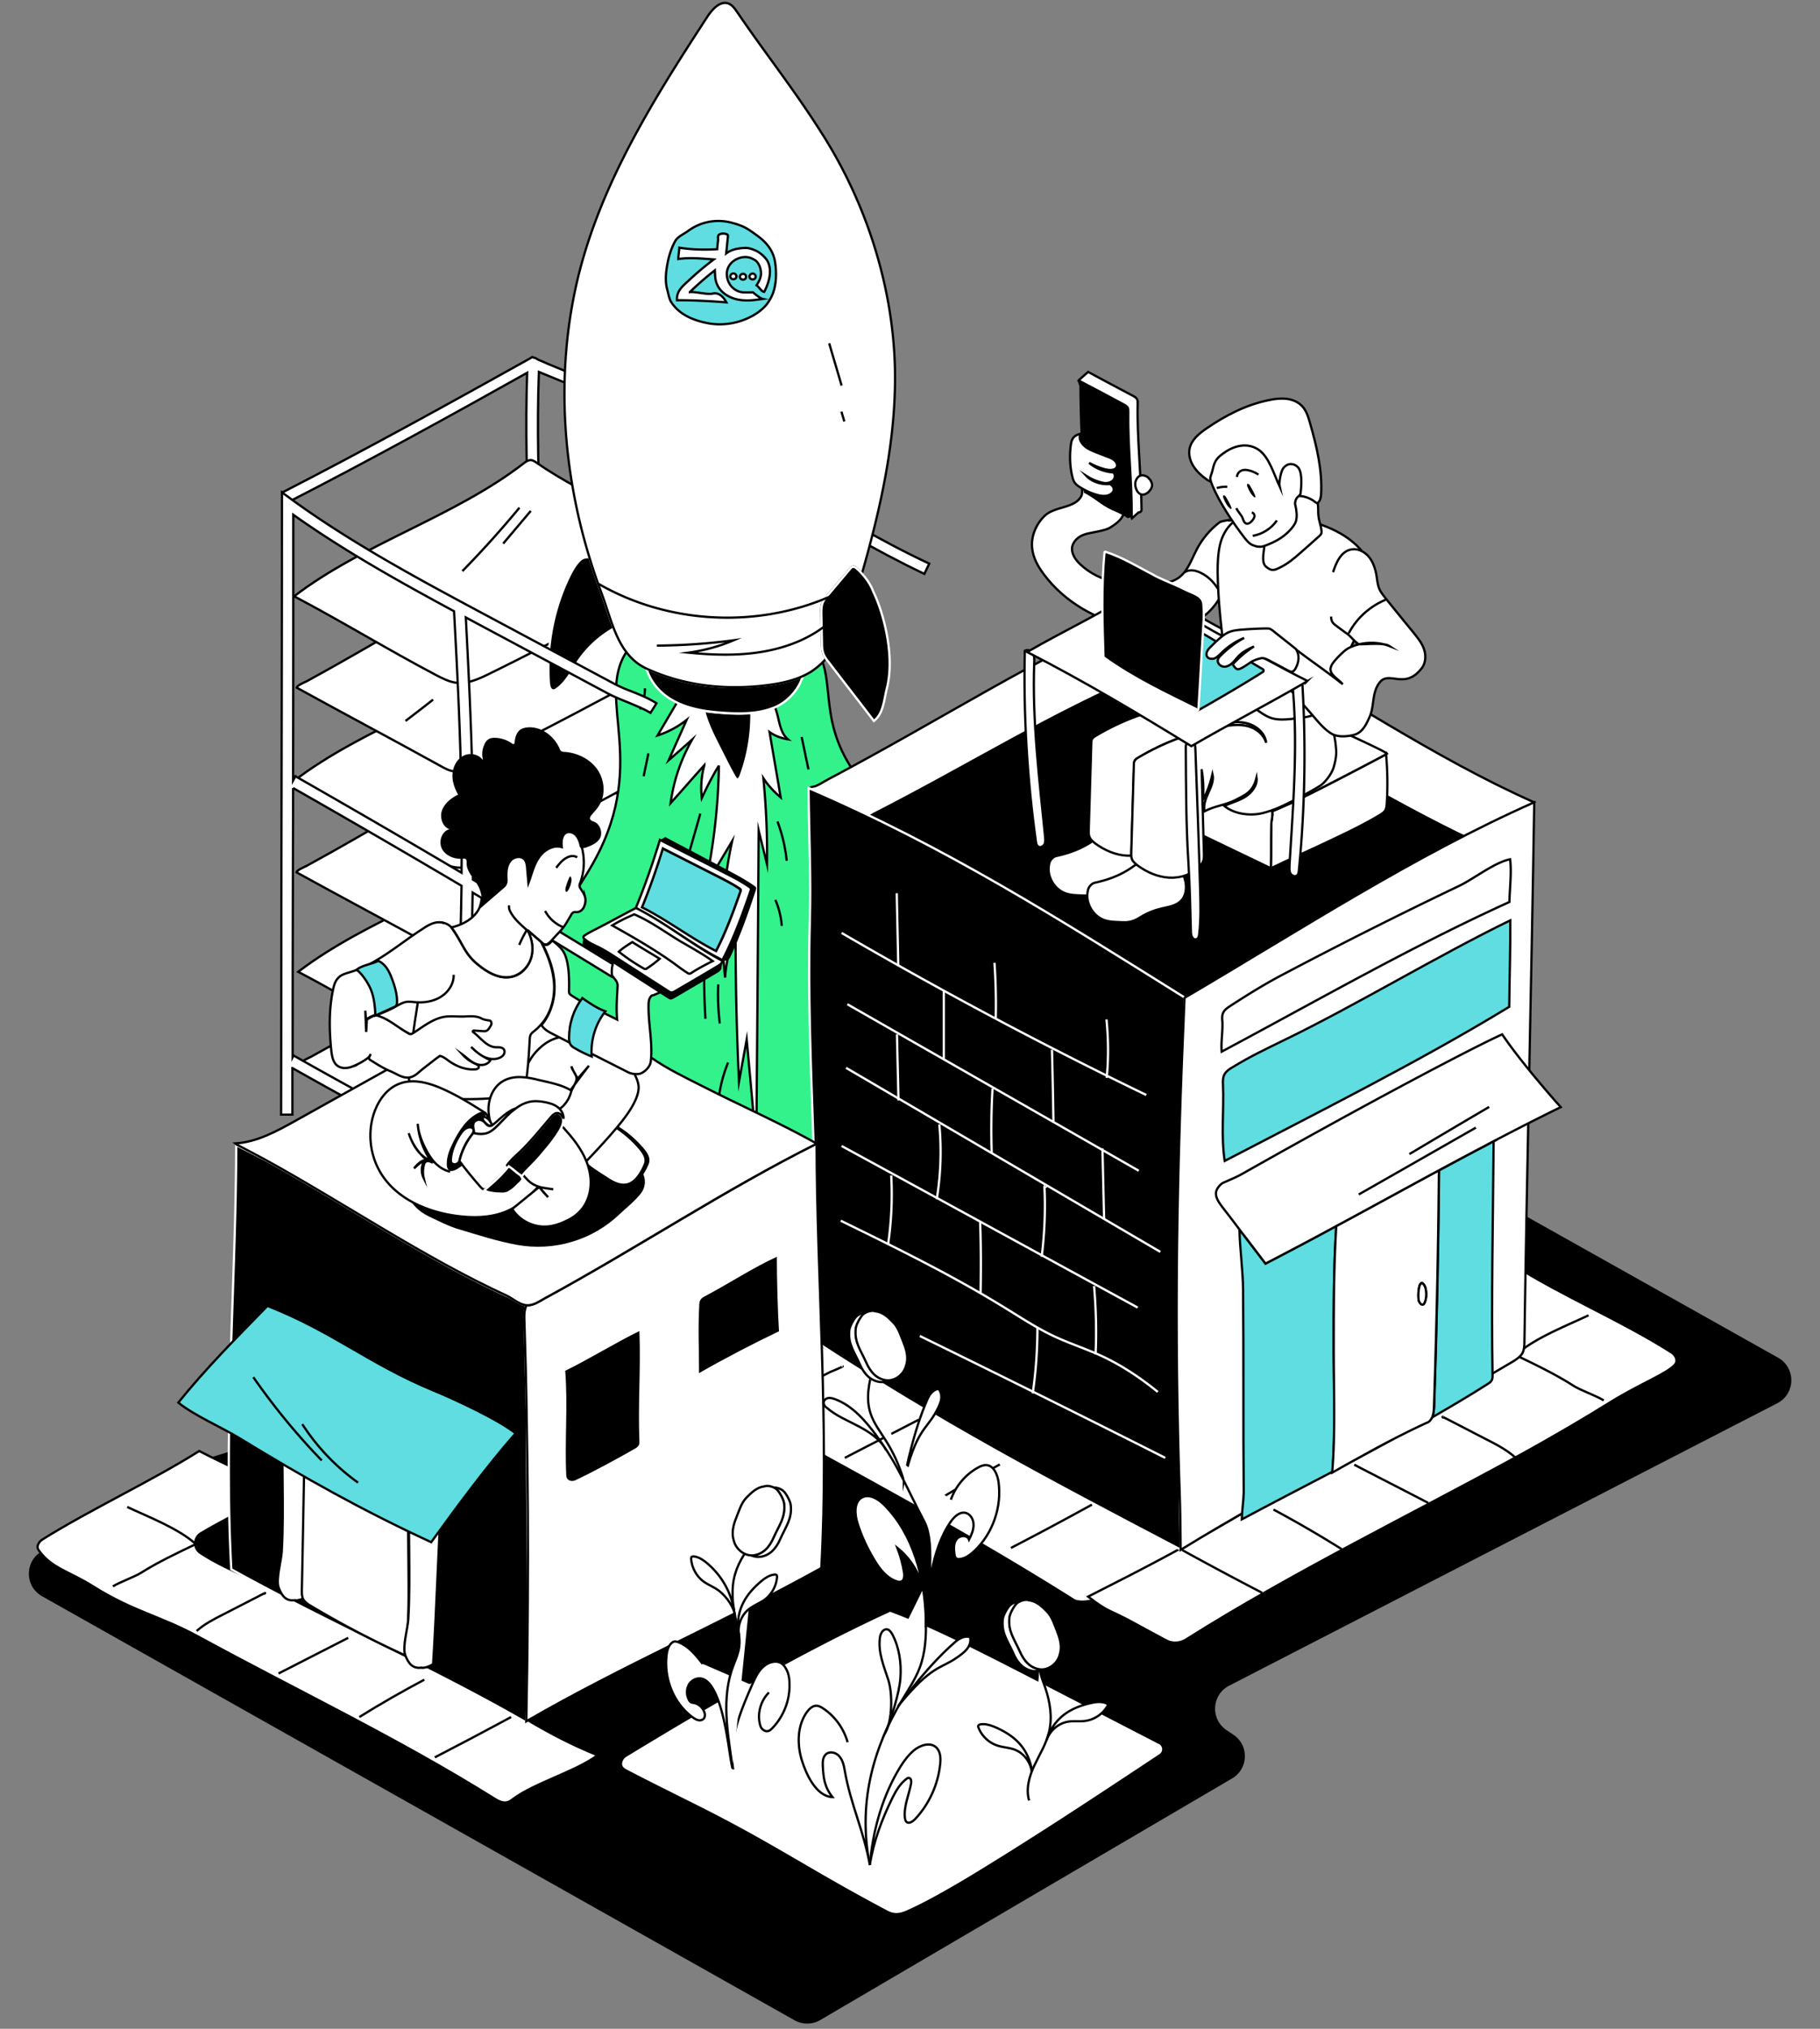 <svg xmlns="http://www.w3.org/2000/svg" xmlns:xlink="http://www.w3.org/1999/xlink" width="350" height="390"><rect width="100%" height="100%" fill="#808080" stroke="none"/><g transform="scale(.561 .56)"><svg xmlns="http://www.w3.org/2000/svg" width="624" height="696" fill="none" viewBox="0 0 624 696"><path fill="#000" d="m14.416 532.48 55.477-31.254a8.89 8.89 0 0 1 1.719-.742l381.983-118.883a8.878 8.878 0 0 1 6.986.738l148.953 83.731c6.158 3.462 5.999 12.383-.28 15.622l-187.917 96.962c-6.011 3.101-6.481 11.518-.853 15.27l2.295 1.531c5.451 3.633 5.221 11.717-.427 15.035l-141.147 82.924a8.873 8.873 0 0 1-8.857.077L14.411 547.941c-6.02-3.397-6.017-12.068.005-15.461Z"/><path fill="#fff" stroke="#000" stroke-miterlimit="10" stroke-width=".778" d="M268.641 165.707c-13.337-8.061-27.114-16.342-41.184-23.596-9.38-4.837-19.492-8.94-29.165-12.898-4.617-1.905-9.453-3.81-14.07-5.862-.293-.293-.733-.513-1.319-.586l-.44-.22-.806.513c-27.04 15.096-55.986 31.144-84.931 46.02l1.758 3.444c27.993-14.363 55.986-29.825 82.221-44.554-.66 18.906-.074 37.959.586 56.425.439 12.165.806 24.769.879 37.153 0 10.772-.22 21.764-.44 32.39-.586 24.036-1.172 48.878 1.539 73.28l3.884-.44c-2.711-24.109-2.125-48.804-1.539-72.693.22-10.626.513-21.618.513-32.463 0-12.458-.439-25.062-.879-37.3-.586-18.613-1.246-37.739-.513-56.645 4.03 1.685 8.134 3.37 12.091 4.983 9.673 3.957 19.639 7.987 28.872 12.75 13.997 7.182 27.7 15.462 40.964 23.523 16.122 9.746 32.829 19.786 50.197 28.066l1.685-3.517c-17.221-8.061-33.782-18.1-49.903-27.773Z"/><path fill="#fff" stroke="#000" stroke-miterlimit="10" stroke-width=".778" d="M103.175 365.03c16.048 8.866 33.196 17.953 49.317 26.82 1.466.806 3.005 1.685 4.69 1.832 2.565.293 1.099.806 3.371-.366 24.769-12.385 53.055-27.114 77.091-40.891-17.075-10.039-34.149-20.152-51.223-30.191-1.319-.733-2.638-1.539-4.104-1.612-1.685-.073-3.224.733-4.616 1.539-23.963 13.117-47.119 27.48-71.082 40.597-.806.44-3.371 1.465-3.444 2.272Z"/><path fill="#fff" stroke="#000" stroke-miterlimit="10" stroke-width=".778" d="M102.226 333.591c16.414 8.647 32.096 18.32 48.511 26.967 2.272 1.172 4.543 2.418 7.108 2.711 3.884.44 7.695-1.319 11.139-3.004 23.083-11.359 51.955-26.674 74.159-39.718-17.221-12.018-40.67-20.885-57.964-32.903-.513-.366-1.1-.732-1.686-.806-.952-.073-1.832.513-2.565 1.099-23.669 18.394-54.813 27.407-78.702 45.654Z"/><path fill="#fff" stroke="#000" stroke-miterlimit="10" stroke-width=".778" d="M101.636 299.445c16.048 8.866 33.196 17.953 49.317 26.893 1.466.806 3.005 1.686 4.69 1.832 2.565.293 1.099.806 3.371-.366 24.769-12.384 53.055-27.114 77.091-40.89-17.075-10.04-34.149-20.152-51.223-30.192-1.319-.733-2.638-1.539-4.104-1.612-1.685-.073-3.224.733-4.616 1.539-23.963 13.117-47.12 27.48-71.082 40.597-.733.367-3.371 1.466-3.444 2.199Z"/><path fill="#fff" stroke="#000" stroke-miterlimit="10" stroke-width=".778" d="M100.756 268.079c16.415 8.647 32.097 18.32 48.511 26.967 2.272 1.173 4.544 2.419 7.108 2.712 3.884.439 7.695-1.319 11.139-3.005 23.083-11.358 51.956-26.674 74.159-39.718-17.22-12.018-40.67-20.884-57.964-32.902-.513-.367-1.099-.733-1.686-.806-.952-.074-1.832.512-2.564 1.099-23.743 18.393-54.887 27.406-78.703 45.653Z"/><path fill="#fff" stroke="#000" stroke-miterlimit="10" stroke-width=".778" d="M101.71 236.056c16.048 8.867 33.196 17.953 49.317 26.894 1.466.806 3.005 1.685 4.69 1.832 2.565.293 1.1.806 3.371-.367 24.769-12.384 53.055-27.113 77.091-40.89-17.074-10.039-34.149-20.152-51.223-30.191-1.319-.733-2.638-1.539-4.104-1.613-1.685-.073-3.224.733-4.616 1.539-23.963 13.117-47.119 27.48-71.082 40.597-.806.367-3.371 1.466-3.444 2.199Z"/><path fill="#fff" stroke="#000" stroke-miterlimit="10" stroke-width=".778" d="M100.831 204.692c16.415 8.648 32.097 18.32 48.511 26.968 2.272 1.172 4.544 2.418 7.109 2.711 3.883.44 7.694-1.319 11.138-3.005 23.083-11.358 51.956-26.674 74.16-39.717-17.221-12.018-40.671-20.885-57.965-32.903-.513-.366-1.099-.733-1.685-.806-.953-.073-1.832.513-2.565 1.099-23.743 18.393-54.887 27.407-78.703 45.653Z"/><path fill="#33F28B" stroke="#000" stroke-miterlimit="10" stroke-width=".778" d="M217.196 220.667c-15.095 16.122 5.057 37.226-11.725 71.521-6.302 12.824-13.117 18.1-15.095 32.976-.66 4.983-1.832 19.2 5.569 33.489 8.427 16.195 22.644 22.497 48.585 34.076 21.471 9.526 32.17 14.289 41.33 11.138 18.979-6.522 24.329-34.661 28.506-57.012 3.224-17.221 8.28-44.114-7.255-67.051-5.276-7.768-8.574-6.449-14.51-15.096-12.97-19.052-5.129-32.683-13.996-43.601-11.871-14.583-47.046-15.829-61.409-.44Z"/><path fill="#fff" stroke="#000" stroke-miterlimit="10" stroke-width=".778" d="M232.294 240.745c-2.272 3.884-4.617 7.841-6.889 11.725 3.591-1.173 7.035-3.005 9.966-5.35l-6.155 13.85c2.711-2.345 5.423-4.763 8.061-7.108-3.811 6.669-6.376 14.143-7.402 21.838 3.884-4.324 7.695-8.721 11.579-13.044a29.29 29.29 0 0 0-.88 11.285c1.759-3.811 3.664-7.548 5.863-11.139a214.246 214.246 0 0 1-4.764 41.55c3.078-5.203 6.229-10.406 9.307-15.608-3.371 15.315-4.177 31.217-2.418 46.825.293-5.056 1.539-10.112 3.59-14.729 0 16.855.367 33.636 1.173 50.49l2.638-14.509c1.099 12.091 2.198 24.255 3.298 36.347.293-36.054.586-72.035.806-108.088.952 3.883 1.905 7.694 2.858 11.578.146-9.893-.293-19.713-1.246-29.532 1.612 2.491 3.664 4.69 5.936 6.595-1.246-7.474-2.565-14.949-3.811-22.424 1.832 1.319 4.03 2.126 6.302 2.492-3.884-3.224-2.565-9.893-6.082-13.557-2.199-2.272-5.643-2.638-8.72-2.858a215.888 215.888 0 0 0-21.765-.22l-1.245 3.591Z"/><path fill="#000" stroke="#fff" stroke-miterlimit="10" stroke-width=".778" d="M248.267 244.778c-2.271-.147-4.616-.367-6.888-.733 1.026 4.104 2.931 7.987 4.836 11.725a659.847 659.847 0 0 0 3.664 7.254c.22.367 2.272 4.471 2.712 4.544.586.073 1.026-.586 1.246-1.173a60.6 60.6 0 0 0 3.737-21.031v-.586c-3.151.293-6.229.22-9.307 0ZM202.029 191.283c-1.173-.073-2.272.146-3.078.879-1.539 1.393-2.565 3.225-3.518 5.057-5.715 11.505-8.207 24.548-7.254 37.372.073 1.026.439 2.345 1.465 2.419.44 0 .88-.22 1.246-.513 3.298-2.345 5.056-6.156 7.328-9.527a36.508 36.508 0 0 1 10.479-10.186c.586-.366 1.173-.732 1.686-1.099-1.539-3.957-2.785-8.207-4.251-12.238a215.092 215.092 0 0 1-4.103-12.164Z"/><path fill="#000" stroke="#fff" stroke-miterlimit="10" stroke-width=".778" d="M221.597 229.461c1.245 4.397 4.543 8.354 8.573 10.699 3.445 2.052 7.255 3.151 11.212 3.81 2.272.367 4.617.587 6.889.733 3.077.22 6.228.293 9.306 0a27.94 27.94 0 0 0 7.695-1.759c4.616-1.832 8.5-6.082 9.966-10.918-4.544 2.052-9.673 2.931-14.656 3.371-13.411 1.392-26.821-.293-38.985-5.936Z"/><path fill="#fff" stroke="#000" stroke-miterlimit="10" stroke-width=".778" d="M281.759 220.814c-.074-3.371-.147-6.815-.22-10.186 0-1.246-.073-2.492.44-3.664.366-.953 1.026-1.686 1.685-2.492 2.565-3.078 5.203-6.155 7.768-9.233.22-.293.513-.586.879-.66.513-.146 1.026.22 1.392.587a19.828 19.828 0 0 1 1.759 1.758c6.669-23.376 12.018-47.412 11.285-71.668-.879-27.406-9.746-55.033-24.255-78.263-9.893-15.828-19.273-27.406-29.752-42.795-.806-1.173-1.686-2.492-3.078-3.005-2.785-.952-5.349 1.832-7.035 4.324-19.199 29.458-38.252 59.87-45.507 94.238-6.375 30.191-4.103 61.922 4.91 91.527a215.098 215.098 0 0 0 4.104 12.164c1.539 4.031 2.711 8.281 4.25 12.238 2.272 5.789 5.203 10.846 10.845 13.63.074.073.22.073.294.147 12.164 5.642 25.574 7.328 38.985 6.009 4.983-.513 10.112-1.319 14.656-3.371 1.245-.586 2.418-1.173 3.517-1.979a23.421 23.421 0 0 0 4.47-4.03c-.366-.586-.733-1.173-.953-1.832-.366-1.099-.366-2.272-.439-3.444Z"/><path fill="#000" stroke="#fff" stroke-miterlimit="10" stroke-width=".778" d="M295.461 196.925a19.839 19.839 0 0 0-1.758-1.759c-.367-.366-.88-.66-1.393-.586-.366.073-.659.366-.879.659-2.565 3.078-5.203 6.156-7.768 9.233-.659.733-1.319 1.539-1.685 2.492-.44 1.172-.44 2.418-.44 3.664l.22 10.186c0 1.172.073 2.345.44 3.444.219.66.586 1.246.952 1.832.293.44.586.806.953 1.246 5.129 6.742 10.332 13.41 15.462 20.152 3.298-2.565 3.444-7.255 4.47-11.285 2.858-11.505-1.392-26.454-4.69-33.123-.733-2.052-2.198-4.323-3.884-6.155Z"/><path stroke="#000" stroke-miterlimit="10" stroke-width=".778" d="M284.247 117.854c1.392 4.836 2.858 9.672 4.25 14.509M288.424 141.305c.366 1.099.659 2.271 1.026 3.371M204.962 200.295c24.256 14.143 55.546 15.609 81.048 3.81M225.184 221.62c8.793-.073 17.587-.66 26.307-1.832-4.983 2.125-10.186 3.517-15.462 4.25 8.207.806 16.561 1.099 24.769-.22 8.207-1.319 16.195-4.25 22.643-9.453M274.795 252.984c.806 3.738 1.539 7.402 2.345 11.139M266.516 282.002c1.612 4.323 2.711 8.867 3.151 13.483M265.782 308.896a27.14 27.14 0 0 1 2.199 8.941M241.746 320.693c-.513 9.673-.513 19.346.073 29.019M246.215 337.916c-.22 4.47 0 8.94.513 13.41M249.587 364.734c-2.418 5.936-3.811 12.605-3.298 18.98M240.061 279.293c-1.832 6.522-3.737 13.044-5.569 19.566M222.255 258.627c-.513 2.638-1.099 5.203-1.612 7.841M221.081 236.277c0 2.492-.586 4.983-1.685 7.255"/><path fill="#5FDDE0" stroke="#000" stroke-miterlimit="10" stroke-width=".778" d="M251.053 76.526c-5.13-1.466-10.699-.513-15.022 2.638-1.759 1.32-3.738 1.979-4.69 3.81-1.099 2.052-1.906 4.324-2.492 7.255-.586 3.078-.952 6.376-.073 9.38.293 1.099.659 3.151 1.319 4.104 2.785 4.323 7.621 6.302 12.677 7.255 5.057.952 10.406 0 14.95-2.419 1.758-.952 3.37-2.125 4.689-3.59.733-.806 1.319-1.759 1.832-2.712 1.906-3.517 2.052-8.207 1.466-12.164-.586-3.957-2.858-6.815-6.082-9.16-2.052-1.466-3.591-2.712-6.009-3.591a26.285 26.285 0 0 0-2.565-.806Z"/><path fill="#fff" stroke="#000" stroke-miterlimit="10" stroke-width=".778" d="M232.88 85.026c-.073 1.246-.366 2.638-.366 3.884 3.811-.586 8.281-.146 12.164.147-2.638 1.978-5.715 4.543-8.134 6.815-2.418 2.271-4.69 3.884-4.47 7.181 5.643 0 11.285.293 16.928.733-1.246-2.345-2.931-3.444-4.69-3.004-1.832.439-5.936-.733-7.841-.513a104.147 104.147 0 0 1 8.574-7.475c.073 1.612.073 3.298.733 4.763 1.172 2.858 4.177 4.69 7.181 5.276 3.078.587 5.423.22 8.501-.219-.953-.22-2.638-1.686-3.371-2.272 0 0-2.125.073-3.444 0-1.979-.147-4.617-1.612-5.35-4.91-.733-3.297 1.246-6.009 4.47-6.962 1.905-.513 3.371-.22 5.13.88.733.44 1.465 1.759 1.685 2.565.66 2.418.147 3.883-1.246 6.009.733.44 1.759 2.271 2.639 2.271 1.612-3.15 2.784-7.108 1.245-10.332-.659-1.392-2.564-3.078-3.957-3.737-1.099-.514-2.418-1.026-3.664-1.026-2.345.073-4.763.44-6.668 1.905.22-1.905.366-3.737.586-5.643 0-.22.073-.513-.073-.733-.147-.146-.367-.22-.513-.293-.733-.22-1.539-.22-2.199.074-.879.44-.513 1.099-.586 2.052-.073.952-.22 1.465-.293 3.077-4.324.293-8.794.147-12.971-.513Z"/><path fill="#fff" stroke="#000" stroke-miterlimit="10" stroke-width=".778" d="M250.467 94.407c-.22.367-.22.88.293 1.246.293.22.659.22.952.147.513-.147.733-.513.733-.953 0-1.026-1.465-1.319-1.978-.44ZM253.764 94.552c-.22.367-.22.88.293 1.246.293.22.659.22.952.147.513-.147.733-.513.733-.953 0-1.026-1.465-1.392-1.978-.44ZM257.062 94.478c-.219.366-.219.88.294 1.246.293.22.659.22.952.146.513-.146.733-.513.733-.952 0-1.026-1.466-1.393-1.979-.44ZM216.393 237.303c-2.272-.879-4.323-1.759-6.082-2.712l-44.041-23.596c-22.424-12.018-45.654-24.475-66.539-39.717l-3.078-2.272v3.81c0 35.175-.073 70.642-.146 104.864-.073 34.295-.073 69.689-.147 104.937h3.884v-15.975a1864.314 1864.314 0 0 0 55.986 30.411l-.44 22.79 3.884.074.44-20.885c6.668 3.444 13.337 6.888 20.079 10.186l1.758-3.444c-7.254-3.664-14.509-7.328-21.69-11.066l1.319-64.413c.146-7.841.293-15.828.439-23.889 16.049 9.526 31.95 19.199 47.779 28.946l2.052-3.298c-16.415-10.113-33.05-20.152-49.757-30.118.073-8.867.146-17.734 0-26.601-.294-21.104-1.32-42.575-2.419-63.387 1.612.879 3.151 1.685 4.764 2.565l44.041 23.596c1.905 1.026 4.103 1.905 6.448 2.858 2.785 1.172 5.716 2.345 8.061 3.737l2.052-3.297c-2.638-1.686-5.642-2.932-8.647-4.104Zm-58.697 92.846-1.319 62.508c-18.76-9.82-37.446-19.933-55.766-30.338l-.294.586c0-28.653.074-57.305.147-85.152v-7.254a4211.019 4211.019 0 0 1 57.745 33.562c-.147 8.794-.367 17.514-.513 26.088Zm.513-54.814c.073 8.061.073 16.122 0 24.256a4096.67 4096.67 0 0 0-56.939-33.123l-.806 1.466c.073-29.972.073-60.676.073-91.234 17.514 12.458 36.42 23.01 55.107 33.123 1.172 21.471 2.272 43.675 2.565 65.512ZM262.199 419.986c-17.148 10.919-37.153 19.2-54.301 30.118-.659.367-1.172.953-1.539 1.613-.513 1.099-.366 1.905.147 2.564 2.491 3.078 9.819 6.889 19.932 12.824 15.169 8.867 21.691 13.704 35.394 21.252 36.054 19.858 71.375 38.838 106.183 60.822 1.466.953 4.763.66 6.449.147.732-.22 1.392-.733 2.051-1.173 7.622-5.789 23.157-10.259 30.778-16.121-19.492-8.061-30.265-16.562-42.209-22.791-27.993-14.582-53.348-31.29-81.048-45.946-5.862-3.078-13.044-7.182-18.613-10.772-2.638-1.759-3.224-1.832-2.638-2.199 5.789-3.664 20.372-11.212 27.113-14.216-8.72-7.621-17.074-10.479-27.699-16.122Z"/><path stroke="#000" stroke-miterlimit="10" stroke-width=".778" d="M234.719 436.035c7.622 3.664 18.76 7.914 24.989 13.703-6.229 2.932-13.997 6.742-19.786 10.48-2.418 1.538-7.987 3.517-10.405 5.056M259.853 484.84c2.784-2.491 6.082-4.25 9.379-5.935 5.13-2.639 10.26-5.35 15.462-7.988.22-.073 4.471-1.832 4.177-1.905M289.605 500.447c8.428-4.397 16.928-8.72 25.355-13.117M319.064 516.495a398.562 398.562 0 0 1 23.67-13.776M346.543 531.372c9.307-4.837 18.613-9.82 27.773-14.876"/><path fill="#fff" stroke="#000" stroke-miterlimit="10" stroke-width=".778" d="M518.532 434.055c17.148 10.918 37.153 19.199 54.301 30.118.659.366 1.172.952 1.539 1.612.513 1.099.366 1.905-.147 2.565-2.491 3.077-11.871 6.595-21.837 12.75-9.16 5.716-19.786 12.018-32.903 19.2-36.054 19.712-77.311 40.011-112.119 61.995-1.465.952-3.444 2.198-6.668 1.246-.733-.22-10.772-5.79-11.505-6.156-9.526-5.276-8.574-3.444-16.195-9.307 22.424-11.358 31.657-16.414 43.602-23.229 27.7-15.829 52.395-32.757 80.168-47.413 5.862-3.077 13.044-7.181 18.613-10.772 2.638-1.758 3.225-1.832 2.638-2.198-5.789-3.664-20.372-11.212-27.113-14.216 8.573-7.695 16.927-10.553 27.626-16.195Z"/><path stroke="#000" stroke-miterlimit="10" stroke-width=".778" d="M544.547 451.494c-7.621 3.664-18.76 7.914-24.988 13.704 6.228 2.931 13.996 6.741 19.785 10.479 2.418 1.538 7.988 3.517 10.406 5.056M519.41 500.3c-2.785-2.491-6.083-4.25-9.38-5.936-5.13-2.638-10.259-5.349-15.462-7.987-.22-.073 0 .293.219.22M489.587 515.91c-8.427-4.397-16.927-8.72-25.355-13.117M460.203 531.956a398.562 398.562 0 0 0-23.67-13.776M432.648 546.763a1263.007 1263.007 0 0 1-27.773-14.876"/><path fill="#fff" stroke="#000" stroke-miterlimit="10" stroke-width=".778" d="M278.685 270.054c-1.319.073-1.978 1.612-1.099 2.565.879.952 2.125 1.685 3.444 2.345 39.571 19.419 80.242 44.92 119.52 66.758 2.198 1.246 2.858 1.319 5.349 1.392 1.832.074 0 0 1.686-.659 19.419-8.061 37.592-18.76 55.693-29.386 20.298-11.944 42.282-25.721 62.581-37.665-34.808-15.536-65.732-37.153-99.441-55.473-6.815-3.738-13.264-6.889-19.713-11.139-1.538-1.026-4.543-1.685-6.375-1.832-2.052-.22-4.03.659-5.936 1.539-40.084 17.66-70.495 37.812-110.579 59.064-.88.439-3.957 2.491-5.13 2.491Z"/><path fill="#000" stroke="#fff" stroke-miterlimit="10" stroke-width=".778" d="M294.658 280.826c-1.099 0-1.686 1.319-.953 2.199.733.806 1.759 1.465 2.858 2.052 33.049 17.294 66.905 39.791 99.661 59.063 1.832 1.1 2.418 1.173 4.47 1.319 1.539.074 0 0 1.392-.586 16.488-6.595 28.506-11.944 43.968-20.738 17.294-9.82 42.063-26.381 59.357-36.2-29.092-13.85-57.158-31.291-85.298-47.559-5.642-3.298-11.065-6.156-16.414-9.893-1.32-.879-3.811-1.539-5.35-1.685-1.759-.22-3.371.513-4.983 1.172-34.075 14.51-60.163 31.291-94.238 48.731-.879.513-3.518 2.125-4.47 2.125Z"/><path fill="#000" stroke="#fff" stroke-miterlimit="10" stroke-width=".778" d="M278.832 460.068c43.602 28.579 79.729 47.632 125.895 71.887-1.026-65.072.147-124.429 1.392-189.502-43.308-27.113-82.073-51.809-128.973-71.961.22 18.247.88 30.118.44 46.313-1.319 47.559 4.177 101.933 1.246 143.263Z"/><path fill="#fff" stroke="#000" stroke-miterlimit="10" stroke-width=".778" d="M525.933 275.404c-41.184 18.247-80.975 44.261-119.887 67.125-2.711 61.628-3.664 112.265-1.538 173.893.146 5.35.146 11.798.219 15.609 34.149-21.105 82.147-45.653 114.097-64.78 1.173-.732 2.419-1.612 3.078-2.784.586-1.173.66-2.565.66-3.884.879-61.702 2.418-123.55 3.371-185.179ZM68.295 498.102c-16.122 10.185-37.593 20.225-53.714 30.338-.587.366-1.1.879-1.393 1.465-.513 1.026-.293 1.759.147 2.345 4.397 6.156 10.479 7.182 18.466 12.238 13.924 8.793 23.304 10.259 36.127 17.294 33.929 18.54 68.664 35.028 101.42 55.546 1.392.88 3.005 1.759 4.617 1.319.733-.22 1.319-.659 1.905-1.099 7.181-5.423 21.837-9.6 28.946-15.022-18.32-7.475-28.506-15.389-39.718-21.252-26.381-13.63-52.762-27.26-79.729-39.571-5.642-2.565-11.431-5.129-16.634-8.574-2.492-1.612-2.419-5.276.146-6.815 5.423-3.297 19.126-10.479 25.502-13.263-8.208-7.035-16.049-9.673-26.088-14.949Z"/><path stroke="#000" stroke-miterlimit="10" stroke-width=".778" d="M43.6 517.301c7.182 3.371 17.66 7.401 23.523 12.751-5.862 2.784-13.19 6.302-18.613 9.746-2.272 1.465-7.475 3.297-9.82 4.763M67.415 559.878c2.565-2.345 5.716-3.957 8.867-5.569l14.51-7.475c.22-.073 0 .293-.22.22M95.482 574.46c7.988-4.103 15.902-8.134 23.89-12.237M123.183 589.408c7.254-4.543 14.729-8.794 22.277-12.824M149.051 603.258c8.793-4.543 17.514-9.16 26.161-13.85"/><path fill="#fff" stroke="#000" stroke-miterlimit="10" stroke-width=".778" d="M180.999 549.47c.073-20.591 0-41.183-.366-61.775 0 20.665.366 41.404.366 61.775ZM179.975 448.048c.146.146.22.366.293.513.073-.147.146-.367.22-.513-.22 0-.44-.073-.66-.073.147 0 .147.073.147.073Z"/><path fill="#000" stroke="#fff" stroke-miterlimit="10" stroke-width=".778" d="M180.634 487.692c-.22-11.431-.513-22.936-.806-34.368-.073-1.612-.073-3.298.513-4.763-.073-.147-.22-.367-.293-.513l-.073-.073c-2.199-.44-4.104-2.199-6.302-3.151-28.36-13.044-55.62-31.804-82.66-46.607a627.865 627.865 0 0 0-10.04-5.129c-.073 46.459-4.323 97.243-1.685 145.607 33.709 18.76 68.004 33.489 101.126 52.615.147-3.297.22-6.595.294-9.966.146-10.625.293-21.251.366-31.95-.073-20.298-.44-41.037-.44-61.702Z"/><path fill="#fff" stroke="#000" stroke-miterlimit="10" stroke-width=".778" d="M279.93 392.576c-31.511 15.829-61.629 35.981-93.432 53.202-1.686.952-3.298 2.051-5.276 2.271h-.733c-.074.147-.147.367-.22.513-.586 1.466-.586 3.151-.513 4.763.366 11.432.659 22.937.806 34.369.366 20.591.513 41.183.366 61.775-.073 10.625-.146 21.251-.366 31.95-.073 3.151-.073 6.302-.147 9.453 33.123-19.199 67.418-33.855 101.127-52.615 2.711-48.438-1.539-99.221-1.612-145.681Z"/><path fill="#fff" stroke="#000" stroke-miterlimit="10" stroke-width=".778" d="M179.904 447.977c.22.073.439.073.659.073h.733c1.905-.147 3.591-1.319 5.276-2.272 31.731-17.294 61.922-37.446 93.432-53.201-12.384-6.962-25.794-12.897-38.472-19.346-6.155-3.151-12.604-6.156-18.32-10.186-11.725-8.281-25.208-13.044-36.933-21.324-1.172-.806-2.345-1.613-3.737-1.686-1.173 0-2.345.586-3.371 1.173-25.941 14.509-51.956 29.019-77.897 43.528-6.448 3.591-13.19 7.328-20.591 7.768l.513.439c3.297 1.686 6.522 3.444 9.82 5.203 27.039 14.876 54.3 33.562 82.659 46.606 2.125 1.026 4.03 2.785 6.229 3.225ZM100.909 549.324c-2.931.293-4.25-1.465-5.35-4.25-1.099-2.711.88-9.453 1.026-12.458.88-15.828-.293-30.484.587-46.386 2.491-.586 4.909-1.099 7.401-1.685.659-.147 1.392-.293 1.978-.074 1.466.513 1.613 2.492 1.539 4.031-1.245 19.859-1.758 39.718-3.004 59.577-1.759 1.099-3.224 1.392-4.177 1.245Z"/><path fill="#fff" stroke="#000" stroke-miterlimit="10" stroke-width=".778" d="M104.863 472.748c-.513 24.402-.879 48.878-1.392 73.207 0 .952 0 1.905.366 2.784.513 1.173 1.686 1.906 2.785 2.565a328.943 328.943 0 0 0 32.243 16.928c1.319-9.526 1.246-19.273 1.172-28.872-.146-16.708-.293-33.489-.366-50.197 0-.88 0-1.832-.366-2.638-.587-1.246-1.832-2.052-3.005-2.712-9.819-5.422-20.372-9.086-31.437-11.065Z"/><path fill="#fff" stroke="#000" stroke-miterlimit="10" stroke-width=".778" d="M144.29 572.483c-2.931.293-4.25-1.466-5.35-4.251-1.099-2.784.88-9.453 1.026-12.457.88-15.829-.293-30.485.587-46.387 2.491-.586 4.909-1.099 7.401-1.685.659-.147 1.392-.293 1.978-.073 1.466.513 1.613 2.491 1.539 4.03-1.246 19.859-1.758 39.718-3.004 59.577-1.759 1.099-3.225 1.392-4.177 1.246Z"/><path fill="#5FDDE0" stroke="#000" stroke-miterlimit="10" stroke-width=".778" d="M91.673 448.271c-10.479 10.773-21.105 21.472-30.558 33.196 5.496 4.47 14.803 8.428 20.885 12.165 22.131 13.557 42.209 24.842 65.806 35.76 8.793-12.164 19.052-26.087 28.945-37.372-5.936-4.764-21.105-11.798-28.066-14.656-22.424-9.307-34.368-20.152-57.012-29.093Z"/><path fill="#000" d="M193.753 470.55c7.841-3.811 17.587-9.82 25.428-13.63.513 13.044-.513 24.549 0 37.593 0 .513.073 1.099-.22 1.612-.293.513-.806.879-1.319 1.172-6.448 3.664-13.776 7.695-20.445 10.846-1.392.659-3.004-.074-3.078-1.539-.586-12.018.587-24.036-.366-36.054ZM266.297 431.418c-7.988 3.664-15.902 8.867-24.256 13.337-.733.366-1.466.733-1.905 1.392-.367.587-.44 1.319-.44 1.979-.44 7.841-.073 15.315-.073 23.23 8.94-5.13 18.1-9.893 27.406-14.363-.439-7.255-.732-18.247-.732-25.575Z"/><path fill="#fff" stroke="#000" stroke-miterlimit="10" stroke-width=".778" d="M428.829 275.486c.074.073.22.146.44.219-4.836-2.491-5.569-2.638-13.117-6.888-2.492-1.392-17.514-9.819-20.152-10.919 5.496 2.858 10.039 6.083 15.535 8.867 7.035 3.664 9.234 4.69 17.294 8.721ZM442.388 275.706c2.199-1.1 3.957-1.979 5.496-2.712-2.271 1.099-4.47 2.199-6.595 3.151.44-.146.879-.293 1.099-.439ZM459.682 267.057c-3.298 1.685-6.669 3.444-9.893 5.056 3.078-1.612 5.569-2.858 9.893-5.056Z"/><path fill="#fff" stroke="#000" stroke-miterlimit="10" stroke-width=".778" d="M475.142 258.926c-4.323 2.271-9.819 5.203-15.462 8.134-4.323 2.272-6.815 3.517-9.892 5.056-.66.293-1.246.66-1.906.953-1.539.733-3.297 1.612-5.496 2.711-.22.073-.586.293-1.099.44-1.612.733-3.224 1.465-4.69 2.052-.22.073-.44.146-.586.22.513.732-.22 3.444-.22 4.25-.146 5.056 0 10.259-.146 15.315 7.547-3.664 15.462-7.108 23.009-10.772 4.91-2.345 9.82-4.763 14.51-7.621.659-.44 1.392-.879 1.759-1.612.293-.586.366-1.246.439-1.905.367-5.79.293-11.505-.22-17.221ZM475.069 258.338s-.073 0-.073.073c.073 0 .073.072.146.072-.073-.072-.073-.072-.073-.145Z"/><path fill="#fff" stroke="#000" stroke-miterlimit="10" stroke-width=".778" d="M429.272 275.632c1.319.513 4.543 1.613 6.595 2.712.074 0 .147.073.147.146.22-.073.44-.146.586-.22 1.466-.586 3.005-1.319 4.69-2.051a476.781 476.781 0 0 0 6.595-3.151c.66-.294 1.246-.587 1.906-.953 3.297-1.612 6.595-3.371 9.892-5.056 5.643-2.932 11.139-5.789 15.462-8.134.074-.074.147-.074.22-.147.074-.073 0-.147-.293-.366 0 0-.073-.074-.146-.074-3.445-2.198-26.894-12.384-36.421-17.88-1.099-.66-2.271-1.246-3.517-1.172-.586.073-1.099.293-1.612.439-3.005 1.173-11.139 5.276-14.143 6.449-9.234 3.591-14.803 6.668-23.303 11.651 2.638 1.1 17.66 9.527 20.152 10.919 7.548 4.25 8.354 4.397 13.19 6.888Z"/><path fill="#fff" stroke="#000" stroke-miterlimit="10" stroke-width=".778" d="M436.013 278.49c-.073-.073-.073-.146-.147-.146-2.051-1.1-5.203-2.126-6.595-2.712l-.44-.22c-8.06-3.957-10.259-5.056-17.294-8.647-5.496-2.858-10.039-6.082-15.535-8.867-.586 5.863-.586 12.018-.073 17.954.073.66.146 1.319.439 1.905.367.733 1.1 1.173 1.759 1.613 4.617 2.857 9.527 5.276 14.51 7.621 7.547 3.664 15.462 7.401 23.01 11.065.146-5.056 0-10.259.146-15.316 0-.806.66-3.517.22-4.25ZM420.699 178.604c-2.345.44-2.345.44-3.151 1.099-3.004 2.418-5.569 5.496-7.328 8.94-1.832 3.518-3.078 7.548-6.375 9.82-1.979 1.319-4.324 1.759-6.669 2.052-9.453 1.172-19.932-.22-26.893-6.815-1.613-1.539-3.005-3.518-2.785-5.716.293-2.272 2.345-3.957 4.543-4.617 2.199-.659 6.742-1.099 8.647-2.345 2.785-1.759 4.251-3.151 4.837-5.789.439-2.052.22-3.737.146-5.862-.073-3.225-.293-2.565-2.784-4.617-1.832-1.466-4.251-1.832-6.596-2.198-1.685-.22-3.517-.44-4.836.513-1.392.952 0 5.569-.733 7.108-2.125 4.397-9.013 3.517-12.531 6.815-2.931 2.784-4.763 6.888-4.396 10.992.293 3.371 1.978 6.448 4.03 9.16 7.108 9.599 18.247 15.828 29.971 18.247 4.471.879 9.014 1.319 13.557.659 4.47-.659 8.867-2.345 12.311-5.349 4.104-3.591 6.595-8.794 7.768-14.143 1.246-5.35 1.319-10.846 1.392-16.342 0-.586 0-1.246-.293-1.759-.366-.146-.073.367-1.832.147Z"/><path fill="#fff" stroke="#000" stroke-miterlimit="10" stroke-width=".778" d="M389.994 138.444c0-.513 0-.953-.22-1.392-.293-.587-.879-.88-1.392-1.173-5.13-2.711-10.259-5.422-15.389-8.207l-3.298 2.931.44 1.099v-.879c4.983 2.638 10.039 5.276 15.022 7.987.513.294 1.1.587 1.393 1.1.22.439.22.879.22 1.392-.22 11.505 1.245 24.036 1.172 35.614 0 .22-.073.366-.147.513l.22.513 2.272-2.052c.513.073 1.026-.366 1.026-.953-.073-11.798-1.612-24.695-1.319-36.493Z"/><path fill="#000" d="M386.625 141.376c0-.44 0-.953-.22-1.393-.293-.513-.806-.879-1.392-1.099-4.983-2.638-10.04-5.276-15.023-7.988v.88c0 12.531.733 24.915 1.539 37.373 3.444 1.612 5.789 4.177 9.6 5.935 1.172.513 3.517 1.466 5.056 2.565.44.367 1.026.22 1.319-.22.073-.146.147-.293.147-.513.22-11.578-1.319-24.109-1.026-35.54Z"/><path fill="#fff" d="M370.575 148.85c-1.025 1.172-.146 3.004 1.026 4.103 1.1 1.099 2.785 1.759 4.397 2.419 1.173.439 2.418.952 3.591 1.392 1.026.366 2.052.806 2.711 1.539.66.733.88 1.758.22 2.418-.879.879-2.711.659-4.03.293a22.903 22.903 0 0 1-5.13-2.125c2.125 1.832 5.13 3.078 8.354 3.298.586.732.586 1.685.073 2.418-.513.733-1.612 1.246-2.711 1.246-.586 0-1.173-.147-1.759-.294a17.598 17.598 0 0 1-4.91-2.198c1.832 1.979 5.057 3.078 8.135 2.785.659.439 1.172 1.026 1.245 1.685.147 1.099-1.099 2.125-2.491 2.345-1.393.22-2.858-.146-4.177-.586-1.759-.586-3.371-1.392-4.91-2.345-.586-.366-1.172-.806-1.612-1.319-.586-.66-.806-1.539-1.026-2.345-.806-3.444-.953-7.035-.513-10.552.073-.88.22-1.759.733-2.565s1.685-1.393 2.784-1.612c-.146 0 .074 0 0 0Z"/><path stroke="#000" stroke-miterlimit="10" stroke-width=".778" d="M370.575 148.85c-1.025 1.172-.146 3.004 1.026 4.103 1.1 1.099 2.785 1.759 4.397 2.419 1.173.439 2.418.952 3.591 1.392 1.026.366 2.052.806 2.711 1.539.66.733.88 1.758.22 2.418-.879.879-2.711.659-4.03.293a22.903 22.903 0 0 1-5.13-2.125c2.125 1.832 5.13 3.078 8.354 3.298.586.732.586 1.685.073 2.418-.513.733-1.612 1.246-2.711 1.246-.586 0-1.173-.147-1.759-.294a17.598 17.598 0 0 1-4.91-2.198c1.832 1.979 5.057 3.078 8.135 2.785.659.439 1.172 1.026 1.245 1.685.147 1.099-1.099 2.125-2.491 2.345-1.393.22-2.858-.146-4.177-.586-1.759-.586-3.371-1.392-4.91-2.345-.586-.366-1.172-.806-1.612-1.319-.586-.66-.806-1.539-1.026-2.345-.806-3.444-.953-7.035-.513-10.552.073-.88.22-1.759.733-2.565s1.685-1.393 2.784-1.612Zm0 0c.074 0-.146 0 0 0Z"/><path fill="#fff" stroke="#000" stroke-miterlimit="10" stroke-width=".778" d="M393.878 164.241c-.513-.732-1.905-1.245-2.784-1.026-.88.22-1.466 1.026-1.759 1.832-.293.806-.22 1.759.073 2.638.293.88.953 1.832 1.832 2.052.88.22 1.759-.22 2.419-.806.586-.586 1.099-1.246 1.245-2.052.147-.952-.439-2.051-1.026-2.638Z"/><path stroke="#000" stroke-miterlimit="10" stroke-width=".778" d="M406.043 196.485c1.612-1.173 3.811-.733 5.569.146 2.419 1.173 4.47 3.152 5.863 5.496.073.074.073.294-.074.294"/><path fill="#fff" stroke="#000" stroke-miterlimit="10" stroke-width=".778" d="M376.438 287.351c-5.203 4.104-10.26 5.57-14.436 6.522-.66.147-1.173.586-1.613 1.099-.439.513-.732 1.246-.806 1.979-.733 4.03 1.906 8.427 5.789 9.746 1.466.513 3.005.586 4.544.66 1.612.073 3.297.22 4.836-.293 1.393-.367 2.565-1.173 3.811-1.906a23.881 23.881 0 0 1 6.229-2.418c2.418-.586 5.202-.953 6.888-2.785 1.392-1.465 1.759-3.664 1.539-5.642-.22-1.979-1.099-3.884-1.905-5.716-.294-.733-.66-1.466-1.319-1.978-.733-.587-1.759-.587-2.712-.66-4.397 0-6.375 1.246-10.845 1.392Z"/><path fill="#fff" stroke="#000" stroke-miterlimit="10" stroke-width=".778" d="M389.699 296.513c-5.202 4.104-10.259 5.57-14.436 6.522-.659.147-1.172.587-1.612 1.1-.44.513-.733 1.245-.806 1.978-.733 4.03 1.905 8.427 5.789 9.746 1.466.513 3.005.587 4.544.66 1.612.073 3.297.22 4.836-.293 1.392-.367 2.565-1.173 3.811-1.906a23.888 23.888 0 0 1 6.228-2.418c2.419-.586 5.203-.952 6.889-2.784 1.392-1.466 1.758-3.664 1.539-5.643-.22-1.979-1.1-3.884-1.906-5.716-.293-.733-.659-1.465-1.319-1.978-.733-.587-1.759-.587-2.711-.66-4.397 0-6.302 1.246-10.846 1.392ZM412.269 266.03c0-.22-.074-.44-.074-.587-.073.074-.146.074-.146.074v.659s.073 0 .073-.073c.073-.073.073-.073.147-.073Z"/><path fill="#fff" stroke="#000" stroke-miterlimit="10" stroke-width=".778" d="M411.977 264.051c0 .513 0 .952.073 1.465.073 0 .146-.073.146-.073a57.465 57.465 0 0 0-.219-1.392Z"/><path fill="#fff" stroke="#000" stroke-miterlimit="10" stroke-width=".778" d="M387.867 292.408c.293-9.893.586-19.786.879-29.752 0-.44 0-.953.22-1.392.293-.513.806-.88 1.246-1.173 8.867-5.349 18.833-9.013 29.092-10.699 2.858-.439 5.789-.806 8.647-.073 2.785.733 5.35 2.858 6.156 5.643-.293-2.858-2.565-5.13-5.203-6.229-2.638-1.099-5.643-1.026-8.427-.44 1.319-1.978 2.564-3.957 3.884-5.862.439-.66.952-1.392 1.685-1.686.586-.219 1.319-.146 1.979-.073 3.957.367 7.987-.953 11.871-.513.44.073.806.147 1.246.22-.22-1.832-.513-3.664-.806-5.643-3.005.294-6.009.147-8.941-.586-2.051-.513-4.03-1.172-6.155-1.465-3.957-.44-7.914.879-11.871.513-.66-.074-1.393-.147-1.979.073-.733.293-1.246 1.026-1.685 1.685-1.32 1.979-2.565 3.957-3.884 5.863 2.784-.587 5.789-.66 8.427.439 2.638 1.1 4.91 3.371 5.203 6.229-.806-2.784-3.371-4.91-6.156-5.642-2.784-.733-5.789-.44-8.647.073-10.259 1.685-20.152 5.349-29.092 10.699-.513.293-1.026.659-1.246 1.172-.22.44-.22.88-.22 1.393-.293 9.892-.586 19.785-.879 29.751 0 .806-.073 1.686.293 2.418.367.953 1.246 1.613 2.052 2.272 3.151 2.272 6.815 3.884 10.699 4.104h1.539c.073-.367.073-.88.073-1.319Z"/><path fill="#fff" stroke="#000" stroke-miterlimit="10" stroke-width=".778" d="M412.269 266.029c-.074 0-.074.074-.147.074 0 0-.073 0-.073.073.073 1.978.073 3.884.146 5.862h.367c.073-2.052-.074-4.03-.293-6.009ZM415.642 265.734c-.44 2.199-1.1 4.324-2.052 6.376h.659c.88-2.125 1.832-4.251 1.393-6.376Z"/><path fill="#fff" stroke="#000" stroke-miterlimit="10" stroke-width=".778" d="M454.916 242.211c-3.005.293-6.009.147-8.941-.586-1.612-.367-3.224-.953-4.909-1.246-.44-.073-.806-.147-1.246-.22-3.957-.439-7.914.88-11.872.513-.659-.073-1.392-.146-1.978.073-.733.294-1.246 1.026-1.686 1.686-1.319 1.978-2.564 3.957-3.883 5.862 2.784-.586 5.789-.659 8.427.44s4.91 3.371 5.203 6.229c-.806-2.785-3.371-4.91-6.156-5.643-2.784-.733-5.789-.439-8.647.073-10.259 1.686-20.152 5.35-29.092 10.699-.513.293-1.026.66-1.246 1.173-.22.44-.22.879-.22 1.392-.293 9.893-.586 19.786-.879 29.752v1.392c0 .367.073.733.22 1.099.366.953 1.246 1.613 2.052 2.272 3.151 2.272 6.815 3.884 10.699 4.104 3.883.22 7.914-1.099 10.552-3.957.513-.587 1.026-1.246 1.246-2.052.146-.586.146-1.246.146-1.905-.22-7.109-.366-14.217-.586-21.325-.073-1.979-.073-3.884-.147-5.862v-.66c0-.513 0-.953-.073-1.466.073.44.147.88.22 1.393 0 .22.073.439.073.586.22 1.979.367 4.03.293 6.009 0 .879-.073 1.759-.146 2.565.44-.806.879-1.686 1.246-2.492.879-2.052 1.538-4.177 2.051-6.375.513 2.125-.439 4.25-1.392 6.375-.953 2.125-1.832 4.251-1.319 6.376 3.444-1.832 7.182-2.125 10.626-3.884 3.151-1.686 5.935-2.565 7.181-7.621.366 2.638-1.685 5.203-3.957 6.595-2.272 1.392-4.104 1.759-7.108 3.078 3.371 2.784 8.793 3.517 13.044 2.491 4.25-1.026 7.767-2.858 11.651-4.836 2.272-1.173 6.449-3.444 8.354-4.69.953-.66 3.737-3.444 4.543-6.522.807-2.931.88-4.617.733-6.009-.513-7.035-2.125-7.841-3.077-14.876Z"/><path fill="#fff" stroke="#000" stroke-miterlimit="10" stroke-width=".778" d="M469.942 195.606c-.073-2.418-2.125-5.423-3.737-7.181-6.156-6.742-15.535-9.454-24.476-11.286-3.297-.659-6.595-1.245-9.892-1.099-3.298.147-6.742 1.173-9.234 3.298-2.345 2.052-3.81 4.91-4.47 7.987-.659 3.078-.733 6.156-.733 9.234.147 10.699 1.539 21.397 2.858 32.023.293 2.198.587 4.47 1.539 6.449 1.099 2.345 3.005 4.177 5.057 5.642 8.5 6.229 8.353 7.108 18.833 5.789 2.638-.366 5.349-.879 7.401-2.491 2.491-1.979 3.664-5.203 4.543-8.281 3.444-12.751 14.803-27.04 12.311-40.084Z"/><path fill="#fff" d="M456.975 196.41c1.025-3.151 2.564-6.815 5.789-7.695 2.418-.659 4.983.587 6.522 2.492 1.538 1.905 2.271 4.397 2.638 6.815.22 1.466.366 3.004 1.026 4.397.439.952 1.172 1.832 1.832 2.711 3.224 4.031 6.448 7.988 9.746 12.018 1.392 1.759 2.858 3.518 3.591 5.643.732 2.125.659 4.616-.66 6.448-5.789 7.695-11.065 1.026-14.363 4.837-1.026 1.172-1.612 2.711-1.978 4.323-.587 2.785-.513 5.203-1.686 7.841-1.172 2.638-2.491 5.276-5.276 6.009-2.565.66-5.716.88-7.914-.513-2.199-1.392-3.957-3.444-5.643-5.422-4.103-4.764-8.28-9.527-12.384-14.29a41.958 41.958 0 0 0 5.642-9.38c6.156 4.69 10.992 7.914 16.415 12.238-2.198-2.565-6.009-3.811-3.151-7.548 1.026-1.319 3.591-4.03 5.13-4.836 4.763-2.419 10.259-2.199 13.996-.733-2.125-1.393-9.453-.367-10.406-.66-.879-.22-3.077-2.858-3.81-3.371a175.875 175.875 0 0 1-3.884-2.858c-.586-.439-1.172-.879-1.466-1.465-.293-.513-.366-1.173-.366-1.759"/><path stroke="#000" stroke-miterlimit="10" stroke-width=".778" d="M456.975 196.41c1.025-3.151 2.564-6.815 5.789-7.695 2.418-.659 4.983.587 6.522 2.492 1.538 1.905 2.271 4.397 2.638 6.815.22 1.466.366 3.004 1.026 4.397.439.952 1.172 1.832 1.832 2.711 3.224 4.031 6.448 7.988 9.746 12.018 1.392 1.759 2.858 3.518 3.591 5.643.732 2.125.659 4.616-.66 6.448-5.789 7.695-11.065 1.026-14.363 4.837-1.026 1.172-1.612 2.711-1.978 4.323-.587 2.785-.513 5.203-1.686 7.841-1.172 2.638-2.491 5.276-5.276 6.009-2.565.66-5.716.88-7.914-.513-2.199-1.392-3.957-3.444-5.643-5.422-4.103-4.764-8.28-9.527-12.384-14.29a41.958 41.958 0 0 0 5.642-9.38c6.156 4.69 10.992 7.914 16.415 12.238-2.198-2.565-6.009-3.811-3.151-7.548 1.026-1.319 3.591-4.03 5.13-4.836 4.763-2.419 10.259-2.199 13.996-.733-2.125-1.393-9.453-.367-10.406-.66-.879-.22-3.077-2.858-3.81-3.371a175.875 175.875 0 0 1-3.884-2.858c-.586-.439-1.172-.879-1.466-1.465-.293-.513-.366-1.173-.366-1.759"/><path stroke="#000" stroke-miterlimit="10" stroke-width=".778" d="M462.473 217.731c-.22-.073-.147-.367 0-.586 2.711-5.13 7.401-9.234 12.897-11.432"/><path fill="#fff" stroke="#000" stroke-miterlimit="10" stroke-width=".778" d="M433.597 184.611c.146 1.832-.733 5.643-.586 7.475.146 1.685.513 2.271 1.978 3.151 1.393.879 2.638.146 4.104-.587 2.345-1.172 4.397-2.858 6.375-4.616 2.419-2.125 4.177-3.664 6.522-5.789.367-.294.66-.587.88-.953.513-.879-.513-3.957-.733-4.983-.66-3.591.293-4.177-1.099-7.548-.22-.513-.44-1.099-.88-1.539-.439-.513-1.099-.806-1.685-.952-2.345-.513-4.617 1.172-6.302 2.784-4.251 4.177-6.889 7.841-8.574 13.557Z"/><path fill="#fff" stroke="#000" stroke-miterlimit="10" stroke-width=".778" d="M417.62 166.585c-1.246-.733-2.785-1.173-3.957-1.979-1.759-1.245-3.371-2.711-4.544-4.543-1.172-1.832-1.758-4.03-1.319-6.155.66-3.005 3.298-5.13 5.863-6.889 6.522-4.47 13.63-8.134 21.324-9.673 1.979-.439 4.031-.659 6.009-.439 1.979.219 3.957 1.025 5.35 2.491 1.465 1.539 2.125 3.737 2.711 5.789 2.272 7.914 4.25 16.122 3.811 24.329-.074 1.026-.22 2.199-.953 2.931-.073.074-.22.147-.293.22-.293.073-.513-.146-.733-.293-2.198-1.832-5.276-2.565-8.061-1.905-2.052.513-3.884 1.685-5.936 2.125-3.517.806-7.108-.66-10.479-2.052-2.931-1.392-6.155-2.272-8.793-3.957Z"/><path fill="#fff" stroke="#000" stroke-miterlimit="10" stroke-width=".778" d="M444.073 173.548c.366 1.758.659 3.737.146 5.422-.22.806-1.172 2.272-2.638 3.664-1.979 1.906-4.397 3.444-8.354 4.837-1.246.439-2.711.146-3.884-.367-1.172-.513-1.978-1.539-2.784-2.564-3.811-4.91-8.647-12.238-10.992-17.954-1.246-3.151-.513-2.418.219-5.716.66-2.858 1.466-3.884 4.471-5.862 3.59-2.345 7.987-3.005 11.431-.44 3.444 2.565 5.13 8.5 6.962 12.458-.293-1.319.366-4.764 1.026-5.936.659-1.173 1.978-1.979 3.224-1.759.733.073 1.392.44 1.905.953 1.613 1.465 1.393 5.935 1.026 9.013-.073.806-1.099 1.173-1.465 1.906-.367.732-.587 1.612-.293 2.345Z"/><path stroke="#000" stroke-miterlimit="10" stroke-width=".778" d="M423.996 163.727c.073-.513.22-1.026.586-1.465.367-.44 1.026-.88 1.906-.953.513-.073 1.099.073 1.538.147 1.246.293 2.419.806 3.371 1.465M417.107 167.538c1.246-.366 2.492-.513 3.591-.44M423.85 174.426c.293 1.026 1.832 2.491 2.125 3.444.22.733.513 1.539 1.172 1.832.88.366 1.832-.586 2.418-1.392.807-1.1.513-2.052-.439-2.419M429.418 183.952c3.298-.586 6.375-2.492 8.281-5.276"/><path fill="#000" d="M420.185 170.469c-.073-.22-.586-.513-.733-.44-.146.073-.22.293-.22.44 0 .146.074.366.147.513.513 1.319 1.172 2.638 2.272 3.59.073.074.146.147.293.147.146 0 .22-.147.22-.22 0-.073 0-.22-.074-.366-.439-1.173-1.245-2.565-1.905-3.664ZM428.39 166.51c-.073-.22-.586-.513-.733-.44-.146.073-.219.293-.219.44 0 .22.073.366.146.513.513 1.319 1.173 2.638 2.272 3.59.073.074.146.147.293.147.146 0 .22-.147.22-.22 0-.073 0-.22-.074-.366-.439-1.099-1.245-2.565-1.905-3.664Z"/><path fill="#fff" stroke="#000" stroke-miterlimit="10" stroke-width=".778" d="M351.301 223.381c-.512 21.837.807 43.968 3.811 65.585.073.587.22 1.246.733 1.612.733.513 1.759 0 2.198-.732.367-.806.293-1.686.22-2.565-1.978-19.859-4.47-39.791-3.737-59.797.073-1.099.073-2.271-.44-3.224-.586-.953-1.832-1.392-2.785-.879Z"/><path fill="#fff" d="M409.119 254.302c-.44-.513-1.393-.366-1.906.147-.513.513-.733 1.245-.733 1.905.074 13.117.074 26.747.88 39.351.513 8.574.659 15.682.879 24.329 0 1.099.586 2.712 1.759 2.418.806-.146 1.026-1.099 1.099-1.905.586-5.129.44-10.259.293-15.389-.439-15.975-1.026-31.95-1.612-47.852-.073-1.172-.073-2.418-.586-3.517"/><path stroke="#000" stroke-miterlimit="10" stroke-width=".778" d="M409.119 254.302c-.44-.513-1.393-.366-1.906.147-.513.513-.733 1.245-.733 1.905.074 13.117.074 26.747.88 39.351.513 8.574.659 15.682.879 24.329 0 1.099.586 2.712 1.759 2.418.806-.146 1.026-1.099 1.099-1.905.586-5.129.44-10.259.293-15.389-.439-15.975-1.026-31.95-1.612-47.852-.073-1.172-.073-2.418-.586-3.517"/><path fill="#fff" stroke="#000" stroke-miterlimit="10" stroke-width=".778" d="M446.346 233.127a410.079 410.079 0 0 1-1.1 65.732c-.073.586-.146 1.319-.659 1.686-.66.513-1.759.073-2.198-.66-.44-.733-.367-1.685-.367-2.565 1.173-19.932 2.858-39.937 1.246-59.869-.073-1.1-.147-2.272.293-3.298.586-1.026 1.759-1.539 2.785-1.026Z"/><path fill="#fff" stroke="#000" stroke-miterlimit="10" stroke-width=".778" d="M447.884 234.005c-12.75 7.401-26.747 14.729-39.498 22.131-18.979-11.652-36.493-22.131-56.279-32.317 12.018-6.961 23.523-12.311 35.468-19.712.586-.366 1.099-.733 1.759-.806.659-.147 1.392-.073 2.052.146 10.039 3.958 18.539 10.113 27.773 14.95 9.38 4.836 19.346 10.479 28.799 15.242l-.074.366Z"/><path fill="#5FDDE0" stroke="#000" stroke-miterlimit="10" stroke-width=".778" d="M432.933 230.636c-6.888 4.397-14.876 9.013-21.91 13.044-.074.073-.22 0-.22-.147.073-8.72.439-17.514 1.246-26.234 6.521 3.884 13.117 7.841 19.639 11.725.366.219.806.439 1.245.732a.55.55 0 0 1 0 .88Z"/><path fill="#000" stroke="#fff" stroke-miterlimit="10" stroke-width=".778" d="M378.489 225.797c10.333 7.401 20.738 12.238 32.097 17.88.146.074.22 0 .22-.146.806-12.604 1.025-18.467 1.832-31.144.073-.733 0-4.91-.22-5.643-.733-2.564-3.371-2.931-6.815-4.69-2.932-1.465-6.302-2.711-9.234-4.177-5.642-2.931-11.431-6.521-17.514-8.5-.073 0-.219.073-.219.147-1.173 12.017-.733 24.768-.367 36.127.147 0 .22.073.22.146Z"/><path fill="#fff" stroke="#000" stroke-miterlimit="10" stroke-width=".778" d="M444.147 222.722c-2.639-2.125-4.984-3.957-7.548-6.009a6.89 6.89 0 0 0-1.319-.879c-.66-.294-9.82.219-11.505.513-2.858.439-4.177 1.099-8.94 5.862-.807.806-1.613 1.979-1.1 3.078.44.879 1.612 1.026 2.565.733.879-.367 1.539-1.1 2.272-1.759 2.271-2.272 4.983-4.104 7.914-5.276a34.86 34.86 0 0 0-8.281 6.302c-.293.293-.513.586-.659.952-.44 1.1.513 2.345 1.685 2.565 1.173.22 2.272-.366 3.151-1.172.88-.806 1.539-1.759 2.345-2.565 1.393-1.392 3.298-2.345 5.13-3.151-2.711 1.685-5.13 3.81-7.328 6.155 1.612 2.126 1.466 2.492 6.082-.659.953-.66 2.565-1.246 3.737-1.466.88-.146 1.759.293 2.492.66 2.272 1.172 4.543 2.418 6.742 3.591.439.219.879.439 1.319.366.366-.073.586-.293.879-.586 1.466-2.199 1.905-5.13.367-7.255Z"/><path fill="#5FDDE0" stroke="#000" stroke-miterlimit="10" stroke-width=".778" d="M517.357 345.608c-30.705 18.76-66.832 36.86-97.536 52.908-1.319-8.647-.22-17.367-.586-26.087-.073-1.246-.073-2.565.513-3.664.586-1.026 1.612-1.759 2.638-2.345 6.375-3.884 11.358-6.229 18.1-9.527 24.402-11.871 52.835-29.092 77.237-40.963.073 9.306-.293 20.372-.366 29.678Z"/><path stroke="#000" stroke-miterlimit="10" stroke-width=".778" d="M517.426 309.629c-33.123 15.022-66.538 34.221-98.635 51.369-.293-3.517.44-6.962.22-10.479-.073-.953-.147-1.979.293-2.858.44-1.026 1.466-1.685 2.418-2.345 6.009-3.884 11.359-7.255 17.734-10.626a1686.996 1686.996 0 0 1 60.822-30.631c4.764-2.271 12.092-8.06 17.368-9.086.586 4.396-.147 10.332-.22 14.656Z"/><path fill="#5FDDE0" stroke="#000" stroke-miterlimit="10" stroke-width=".778" d="M457.192 463.809c0-15.389-.074-28.359.879-42.942-8.061 4.397-16.122 8.647-24.256 12.897-3.004-3.883-5.936-7.767-8.94-11.724.147 6.888 1.172 13.776 1.246 20.665.22 23.303 0 46.239.22 69.542-.074 3.225-.587 6.083-.66 9.307 10.113-5.423 20.592-10.846 31.071-16.342 1.099-12.677.513-28.799.44-41.403ZM512.004 391.773c-6.302 3.298-12.531 6.596-18.686 9.967-.22 26.967-.806 53.934-1.686 80.901-.073 1.172-.22 2.711-.659 3.884 6.448-3.738 12.824-7.475 18.979-11.432.513-.367 1.099-.66 1.392-1.246.294-.513.294-1.172.294-1.832-.44-24.549.146-53.421.366-80.242Z"/><path fill="#fff" stroke="#000" stroke-miterlimit="10" stroke-width=".778" d="M477.783 493.854c-4.69 2.418-9.38 4.983-13.924 7.547a844.879 844.879 0 0 0 13.924-7.547Z"/><path fill="#fff" stroke="#000" stroke-miterlimit="10" stroke-width=".778" d="M493.246 401.744c-11.798 6.376-23.522 12.824-35.174 19.126-.879 14.583-.879 27.554-.879 42.942 0 12.605.586 28.726-.513 41.404v.293c2.345-1.319 4.763-2.712 7.181-4.031 4.617-2.565 9.233-5.129 13.923-7.548 3.738-1.905 7.402-3.737 11.212-5.496.88-.219 1.466-.952 1.905-1.832.513-1.172.66-2.711.66-3.883.879-27.041 1.466-54.008 1.685-80.975Zm-6.741 40.011c.073-.513.293-1.026.732-1.319.44-.293 1.173.953 1.32 1.392.512 1.686.512 4.397-.513 5.789-.807.587-1.613-.659-1.759-1.612a13.82 13.82 0 0 1 .22-4.25Z"/><path fill="#fff" stroke="#000" stroke-miterlimit="10" stroke-width=".778" d="M488.043 447.687c1.026-1.393 1.026-4.177.513-5.789-.147-.513-.879-1.686-1.319-1.393-.44.293-.586.806-.733 1.319a13.858 13.858 0 0 0-.22 4.251c.073.952.953 2.198 1.759 1.612ZM458.071 420.868c11.725-6.302 23.376-12.751 35.175-19.126 6.228-3.371 12.457-6.669 18.686-9.966 7.621-3.957 15.242-7.914 23.083-11.725-6.082-6.815-14.949-17.367-20.079-24.989-11.065 5.057-46.899 23.963-89.035 47.852-2.052 1.173-4.25 2.052-6.375 3.005-1.392.586-2.712 2.418-2.712 3.737 0 1.759 1.173 3.298 2.199 4.69 1.978 2.565 3.957 5.13 5.862 7.694 3.005 3.884 5.936 7.768 8.94 11.725 8.135-4.25 16.195-8.5 24.256-12.897Z"/><path stroke="#fff" stroke-miterlimit="10" stroke-width=".778" d="M288.501 320.254c34.075 19.859 68.956 38.472 104.424 55.619M290.477 344.73c33.269 19.053 66.611 38.106 99.88 57.159M290.038 366.568c35.907 21.032 71.815 42.136 107.722 63.168M288.501 393.387c33.855 18.466 67.637 37.006 101.493 55.473M288.207 419.039c18.98 9.307 37.959 18.613 55.913 29.678 5.862 3.591 11.578 7.402 17.807 10.26 5.129 2.345 10.479 4.103 15.608 6.448 6.962 3.225 13.411 7.548 19.346 12.385M315.318 458.609a7484.605 7484.605 0 0 1 84.126 41.843"/><path stroke="#fff" stroke-miterlimit="10" stroke-width=".778" d="M304.402 427.318a117.964 117.964 0 0 0 1.1-23.816M307.991 377.779c-.146-7.548-.366-15.169-.512-22.717M307.919 331.614c-.146-8.354-.366-16.635-.513-24.989M323.527 363.637v-23.449M321.109 411.634c1.393-8.5 1.686-17.147.88-25.648M339.944 395.66c-.22-7.328-.146-14.656.293-21.984M341.336 349.491c.147-6.302 0-12.677-.44-18.979M361.122 384.891c-.146-8.208-.293-16.415-.513-24.549M379.366 370.014c.66-6.668.586-13.41-.073-20.078M378.489 418.38c-.22-8.061-.367-16.122-.587-24.183M357.09 431.421c.952-7.841 1.319-15.756.952-23.67 0-.293 0-.733.294-.806.293-.073.366.586.073.44M375.556 464.911c.366-7.841.146-15.682-.513-23.45M336.135 443.731c.146-8.061.146-16.121-.147-24.182M354.012 478.322c1.099-7.548 1.612-15.095 1.612-22.717"/><path fill="#fff" stroke="#000" stroke-miterlimit="10" stroke-width=".778" d="M305.137 552.846c-30.851 14.216-61.555 32.17-90.574 49.83a3.54 3.54 0 0 0-1.686 2.492c-.146 1.465.806 2.052 1.686 2.564 5.642 3.005 18.906 9.6 24.622 12.458 25.941 13.044 37.812 21.618 63.827 35.468 1.172.659 2.418 1.319 3.81 1.392 1.686.146 3.371-.513 4.91-1.246 6.888-3.078 17.001-9.013 23.45-12.97 21.544-13.191 41.55-26.454 62.508-40.378 1.538-1.026 1.392-3.297-.22-4.103-62.801-32.463-72.474-37.886-92.333-45.507Z"/><path fill="#fff" stroke="#000" stroke-miterlimit="10" stroke-width=".778" d="M298.177 640.189c.952-11.138 3.884-22.204 9.38-31.877 1.538-2.711 3.297-5.349 5.642-7.401 2.199-1.832 5.643-3.004 7.695-1.099 1.538 1.392 1.612 3.737 1.392 5.789-.733 7.035-3.811 13.777-8.647 18.906-.806.806-2.125 1.686-2.931.879-.367-.366-.44-.879-.513-1.319-.44-4.03 1.392-7.914 2.125-11.871.146-.733 0-1.832-.806-1.905-.293 0-.587.146-.806.366-2.125 1.612-3.518 3.957-4.69 6.302-3.664 7.402-6.595 15.169-7.841 23.23Z"/><path fill="#fff" d="M290.555 598.054c-1.319-4.763-4.47-9.086-8.574-11.724-.586-.367-1.245-.733-1.978-.806-1.393-.074-2.565 1.026-3.371 2.125-3.371 4.69-3.444 11.138-1.759 16.634 1.466 4.764 4.91 12.385 10.479 12.604-2.931-3.737-3.078-7.034-3.297-10.479-.074-1.465-.074-3.151 1.026-4.177 1.319-1.245 3.59-.659 4.689.733 1.173 1.393 1.539 3.225 1.832 4.983 1.979 11.432 6.596 20.812 8.574 32.317-4.03-20.299.513-39.278 11.212-56.939 2.125-3.517 4.397-6.961 5.862-10.772 1.979-5.203 2.272-10.919 2.126-16.415-.367-14.363-4.177-29.312-14.217-39.498-2.052-2.051-5.056-3.957-7.621-2.638-2.931 1.539-2.565 5.936-1.539 9.087 1.393 4.324 3.298 8.427 5.643 12.311 1.905 3.224 4.397 6.449 7.914 7.475.44.146.879.219 1.319.073 1.099-.366 1.246-1.979 1.026-3.151-.44-2.858-1.246-5.716-2.272-8.427 4.397 3.517 7.548 8.573 8.794 14.143"/><path stroke="#000" stroke-miterlimit="10" stroke-width=".778" d="M290.555 598.054c-1.319-4.763-4.47-9.086-8.574-11.724-.586-.367-1.245-.733-1.978-.806-1.393-.074-2.565 1.026-3.371 2.125-3.371 4.69-3.444 11.138-1.759 16.634 1.466 4.764 4.91 12.385 10.479 12.604-2.931-3.737-3.078-7.034-3.297-10.479-.074-1.465-.074-3.151 1.026-4.177 1.319-1.245 3.59-.659 4.689.733 1.173 1.393 1.539 3.225 1.832 4.983 1.979 11.432 6.596 20.812 8.574 32.317-4.03-20.299.513-39.278 11.212-56.939 2.125-3.517 4.397-6.961 5.862-10.772 1.979-5.203 2.272-10.919 2.126-16.415-.367-14.363-4.177-29.312-14.217-39.498-2.052-2.051-5.056-3.957-7.621-2.638-2.931 1.539-2.565 5.936-1.539 9.087 1.393 4.324 3.298 8.427 5.643 12.311 1.905 3.224 4.397 6.449 7.914 7.475.44.146.879.219 1.319.073 1.099-.366 1.246-1.979 1.026-3.151-.44-2.858-1.246-5.716-2.272-8.427 4.397 3.517 7.548 8.573 8.794 14.143"/><path fill="#fff" stroke="#000" stroke-miterlimit="10" stroke-width=".778" d="M303.378 594.978c2.052-4.69 4.91-13.777 5.277-18.907.366-5.129-.367-10.405-2.712-14.949-.439-.806-1.026-1.685-1.905-1.832-1.392-.146-2.272 1.539-2.418 2.931-.66 4.91 1.319 9.673 2.858 14.363 1.539 4.69 1.465 14.143-1.1 18.394ZM308.215 585.231c2.418-3.078 10.112-13.704 19.419-21.764 1.392-1.173 3.298-2.052 4.91-1.466.366 1.466-.22 3.005-1.099 4.104-.88 1.099-2.126 1.978-3.371 2.858-5.716 4.03-8.574 2.491-19.859 16.268ZM309.828 508.29c.806-3.884 3.224-16.781 8.134-28.067.733-1.685 2.052-3.297 3.811-3.444.952 1.173 1.099 2.785.733 4.177-.367 1.393-1.1 2.712-1.832 4.031-3.445 6.082-6.596 5.935-10.846 23.303Z"/><path fill="#fff" d="M325.95 514.811c1.613-4.617 4.983-8.647 9.234-10.992.879-.513 1.905-.953 2.931-.88 2.565.147 3.81 3.225 4.177 5.79 1.172 8.573-1.979 17.66-8.207 23.596-1.466 1.392-3.152 2.638-5.057 2.858-.439.073-.879 0-1.246-.22-.366-.293-.513-.88-.586-1.319-.22-1.759-.439-3.738.66-5.203 1.099-1.466 3.737-1.612 4.323.073.806-1.612 1.612-3.371 1.539-5.203 0-1.832-1.172-3.737-2.931-4.03-1.979-.293-3.664 1.392-4.837 3.004-6.741 9.673-8.134 24.549-8.647 36.347.147-9.966 3.738-28.286-.439-36.273-6.595-12.678-8.721-18.907-16.195-29.239-3.884-5.276-8.354-10.552-14.436-12.824-.806-.293-1.613-.513-2.419-.367-.806.147-1.538.88-1.465 1.759.073.66.513 1.173 1.026 1.539 3.224 2.785 7.181 4.397 10.918 6.375 3.738 1.979 7.475 4.397 9.454 8.208"/><path stroke="#000" stroke-miterlimit="10" stroke-width=".778" d="M325.95 514.811c1.613-4.617 4.983-8.647 9.234-10.992.879-.513 1.905-.953 2.931-.88 2.565.147 3.81 3.225 4.177 5.79 1.172 8.573-1.979 17.66-8.207 23.596-1.466 1.392-3.152 2.638-5.057 2.858-.439.073-.879 0-1.246-.22-.366-.293-.513-.88-.586-1.319-.22-1.759-.439-3.738.66-5.203 1.099-1.466 3.737-1.612 4.323.073.806-1.612 1.612-3.371 1.539-5.203 0-1.832-1.172-3.737-2.931-4.03-1.979-.293-3.664 1.392-4.837 3.004-6.741 9.673-8.134 24.549-8.647 36.347.147-9.966 3.738-28.286-.439-36.273-6.595-12.678-8.721-18.907-16.195-29.239-3.884-5.276-8.354-10.552-14.436-12.824-.806-.293-1.613-.513-2.419-.367-.806.147-1.538.88-1.465 1.759.073.66.513 1.173 1.026 1.539 3.224 2.785 7.181 4.397 10.918 6.375 3.738 1.979 7.475 4.397 9.454 8.208"/><path fill="#fff" d="M309.683 507.777c-1.393-4.617-3.371-9.087-5.936-13.117-1.905-3.078-4.25-6.083-5.349-9.527-1.686-5.129-.513-10.772 1.025-15.975"/><path stroke="#000" stroke-miterlimit="10" stroke-width=".778" d="M309.683 507.777c-1.393-4.617-3.371-9.087-5.936-13.117-1.905-3.078-4.25-6.083-5.349-9.527-1.686-5.129-.513-10.772 1.025-15.975"/><path fill="#fff" stroke="#000" stroke-miterlimit="10" stroke-width=".778" d="M299.862 471.866c-1.245-1.172-2.125-2.638-2.784-4.177-1.979-4.396-4.104-6.961-3.591-11.651.073-.586.44-1.905 1.832-4.03.44-.66.953-1.1 1.539-1.393-1.099 0-2.858.44-3.884 1.979-1.392 2.052-1.759 3.371-1.832 4.03-.513 4.69 1.612 7.255 3.591 11.652.659 1.539 1.539 3.004 2.784 4.177 1.246 1.172 3.005 1.978 4.764 1.978.879 0 1.758-.22 2.491-.586h-.146c-1.832 0-3.518-.879-4.764-1.979Z"/><path fill="#fff" stroke="#000" stroke-miterlimit="10" stroke-width=".778" d="M309.755 460.946c-.953-2.345-1.685-5.056-3.517-6.961-1.832-1.906-3.591-3.591-6.303-3.884-.439-.22-1.832-.22-3.224.513-.586.293-1.099.733-1.539 1.392-1.392 2.052-1.758 3.371-1.832 4.03-.513 4.69 1.612 7.255 3.591 11.652.66 1.539 1.539 3.004 2.785 4.177 1.245 1.172 3.004 1.978 4.763 1.978h.146c2.858-.146 5.277-2.418 5.936-4.983.953-2.638.22-5.422-.806-7.914Z"/><path fill="#fff" d="M240.871 571.163c-2.345-3.004-4.837-6.155-8.427-7.474a3.316 3.316 0 0 0-1.173-.22c-.44.073-.879.366-1.172.659-1.1 1.099-1.466 2.712-1.613 4.251-.879 7.987 2.492 16.414 8.941 21.104.586.44 1.245.88 2.051 1.026.733.147 1.613-.146 1.979-.879.22-.513.22-1.099.073-1.612-.513-1.759-1.978-3.151-3.737-3.445-.366-.073-.733-.073-1.026-.293a1.998 1.998 0 0 1-.659-.879c-.807-1.539-.807-3.518 0-5.056.879-1.539 2.711-2.492 4.396-2.126 1.686.367 2.932 1.906 3.811 3.371 4.91 8.061 6.009 27.407 6.962 27.407-1.613-9.746 2.711-19.859 6.668-28.946.733-1.612 1.466-3.297 2.565-4.689 1.099-1.393 2.638-2.565 4.397-2.858.732-.147 1.538-.147 2.271.146 1.026.367 1.759 1.246 2.272 2.199.879 1.538 1.172 3.297 1.172 5.056.22 5.642-1.978 11.285-5.862 15.315-.44.44-.953.953-1.612 1.026-.733.147-1.466-.293-1.979-.879-.513-.586-.659-1.392-.806-2.125-.659-3.664.586-7.621 3.225-10.259"/><path stroke="#000" stroke-miterlimit="10" stroke-width=".778" d="M240.871 571.163c-2.345-3.004-4.837-6.155-8.427-7.474a3.316 3.316 0 0 0-1.173-.22c-.44.073-.879.366-1.172.659-1.1 1.099-1.466 2.712-1.613 4.251-.879 7.987 2.492 16.414 8.941 21.104.586.44 1.245.88 2.051 1.026.733.147 1.613-.146 1.979-.879.22-.513.22-1.099.073-1.612-.513-1.759-1.978-3.151-3.737-3.445-.366-.073-.733-.073-1.026-.293a1.998 1.998 0 0 1-.659-.879c-.807-1.539-.807-3.518 0-5.056.879-1.539 2.711-2.492 4.396-2.126 1.686.367 2.932 1.906 3.811 3.371 4.91 8.061 6.009 27.407 6.962 27.407-1.613-9.746 2.711-19.859 6.668-28.946.733-1.612 1.466-3.297 2.565-4.689 1.099-1.393 2.638-2.565 4.397-2.858.732-.147 1.538-.147 2.271.146 1.026.367 1.759 1.246 2.272 2.199.879 1.538 1.172 3.297 1.172 5.056.22 5.642-1.978 11.285-5.862 15.315-.44.44-.953.953-1.612 1.026-.733.147-1.466-.293-1.979-.879-.513-.586-.659-1.392-.806-2.125-.659-3.664.586-7.621 3.225-10.259"/><path fill="#fff" d="M251.131 607.07c-1.099-9.453-4.03-22.057-.366-33.562.879-2.712 2.271-5.35 2.638-8.208.439-3.224-.513-6.522-1.246-9.673-1.099-5.056-1.612-10.405-.147-15.388 1.319-4.544 4.104-8.428 7.109-12.018"/><path stroke="#000" stroke-miterlimit="10" stroke-width=".778" d="M251.131 607.07c-1.099-9.453-4.03-22.057-.366-33.562.879-2.712 2.271-5.35 2.638-8.208.439-3.224-.513-6.522-1.246-9.673-1.099-5.056-1.612-10.405-.147-15.388 1.319-4.544 4.104-8.428 7.109-12.018"/><path fill="#fff" stroke="#000" stroke-miterlimit="10" stroke-width=".778" d="M252.96 559.29c-.366-7.035 2.711-12.091 8.061-16.561 1.246-1.026 2.638-1.979 4.25-2.199.367-.073.879-.073 1.026.294.073.146.073.366.073.513-.22 3.077-1.832 6.009-4.323 7.841-1.686 1.172-3.664 1.905-5.276 3.151-2.638 2.051-4.031 5.642-3.445 9.013l-.366-2.052ZM251.715 553.355c-.88-6.302-4.104-12.385-9.453-16.855-1.246-1.026-2.639-1.978-4.251-2.198-.366-.073-.879-.073-1.026.293-.073.147-.073.366-.073.513.22 3.078 1.832 6.009 4.324 7.841 1.685 1.172 3.664 1.905 5.276 3.151 2.638 2.052 5.203 5.789 5.496 8.72l-.293-1.465ZM262.339 531.888c1.246-1.173 2.126-2.638 2.785-4.177 1.979-4.397 4.104-6.962 3.591-11.652-.073-.586-.44-1.905-1.832-4.03-.44-.66-.953-1.099-1.539-1.392 1.099 0 2.858.439 3.884 1.978 1.392 2.052 1.758 3.371 1.832 4.031.513 4.69-1.612 7.254-3.591 11.651-.659 1.539-1.539 3.005-2.785 4.177-1.245 1.173-3.004 1.979-4.763 1.979-.879 0-1.759-.22-2.491-.587h.146c1.759.074 3.518-.806 4.763-1.978Z"/><path fill="#fff" stroke="#000" stroke-miterlimit="10" stroke-width=".778" d="M252.374 521.042c.953-2.345 1.686-5.056 3.518-6.962 1.832-1.832 3.59-3.59 6.302-3.884.439-.219 1.832-.219 3.224.513.586.294 1.099.733 1.539 1.393 1.392 2.052 1.759 3.371 1.832 4.03.513 4.69-1.612 7.255-3.591 11.652-.659 1.539-1.539 3.004-2.784 4.177-1.246 1.172-3.005 1.978-4.764 1.978h-.146c-2.858-.146-5.276-2.418-5.936-4.983-.879-2.638-.22-5.423.806-7.914Z"/><path fill="#fff" d="M356.433 571.02c-.293 2.784.879 5.496 1.832 8.207 1.685 4.91 2.565 10.332 1.319 15.389-.953 4.03-3.224 7.621-4.983 11.358-1.759 3.737-3.005 8.061-1.832 12.091"/><path stroke="#000" stroke-miterlimit="10" stroke-width=".778" d="M356.433 571.02c-.293 2.784.879 5.496 1.832 8.207 1.685 4.91 2.565 10.332 1.319 15.389-.953 4.03-3.224 7.621-4.983 11.358-1.759 3.737-3.005 8.061-1.832 12.091"/><path fill="#fff" stroke="#000" stroke-miterlimit="10" stroke-width=".778" d="M359.435 595.422c2.931-6.376 7.987-9.38 14.729-10.846 1.539-.366 3.224-.513 4.763 0 .367.147.806.367.806.733a.793.793 0 0 1-.219.513c-1.613 2.638-4.397 4.47-7.402 4.91-2.051.293-4.103-.074-6.082.293-3.297.586-6.155 3.078-7.255 6.302l.66-1.905ZM353.428 606.195c-1.685-6.815-6.155-10.699-12.531-13.41-1.465-.586-3.077-1.099-4.69-.88-.366.074-.806.22-.879.587 0 .146 0 .366.073.513 1.1 2.858 3.518 5.203 6.376 6.155 1.905.66 4.03.733 5.935 1.393 3.151 1.172 5.496 4.177 5.936 7.547l-.22-1.905ZM352.474 571.095c-1.246-1.173-2.125-2.638-2.785-4.177-1.979-4.397-4.104-6.962-3.591-11.652.074-.586.44-1.905 1.832-4.03.44-.659.953-1.099 1.539-1.392-1.099 0-2.858.439-3.884 1.978-1.392 2.052-1.758 3.371-1.832 4.031-.513 4.69 1.613 7.254 3.591 11.651.66 1.539 1.539 3.005 2.785 4.177 1.245 1.173 3.004 1.979 4.763 1.979a5.67 5.67 0 0 0 2.491-.586h-.146c-1.759 0-3.444-.807-4.763-1.979Z"/><path fill="#fff" stroke="#000" stroke-miterlimit="10" stroke-width=".778" d="M362.438 560.175c-.953-2.345-1.686-5.057-3.518-6.962-1.832-1.832-3.591-3.591-6.302-3.884-.44-.22-1.832-.22-3.224.513-.586.293-1.099.733-1.539 1.392-1.392 2.052-1.759 3.371-1.832 4.031-.513 4.69 1.612 7.255 3.591 11.651.659 1.539 1.538 3.005 2.784 4.177 1.246 1.173 3.005 1.979 4.763 1.979h.147c2.858-.147 5.276-2.418 5.936-4.983.879-2.638.22-5.35-.806-7.914Z"/><path fill="#000" d="M219.762 409.578c1.612-2.126 1.759-5.057.293-7.402-2.931-4.616-7.328-8.28-12.384-10.259-1.246-.513-2.638-.879-3.957-.513-.733.22-1.393.733-1.979 1.246-6.009 4.763-11.432 10.332-17.807 14.583-6.375 4.25-14.216 7.108-21.764 5.569-6.742-1.319-12.751-6.082-19.639-5.862-1.1 0-2.419.366-2.785 1.465-.147.44-.073.879.073 1.319.88 3.591 3.884 6.229 7.182 7.841 3.297 1.539 6.742 3.371 10.259 4.397 6.595 1.978 13.117 4.104 19.859 5.349 12.751 2.345 25.941-1.539 35.321-10.552 2.052-1.979 5.129-4.323 7.328-7.181Z"/><path fill="#000" d="M200.345 397.632c2.638 2.784 5.789 4.69 9.013 6.742 1.979 1.319 4.25 2.564 6.595 2.198 2.712-.44 4.544-3.078 5.79-5.569.366-.806.806-1.613.879-2.419.146-1.612-.879-3.077-1.905-4.323-2.419-2.858-5.277-5.423-8.428-7.401-.366-.22-.732-.44-1.172-.44-.513 0-.953.44-1.319.733-3.444 3.297-6.595 6.595-9.453 10.479Z"/><path fill="#fff" stroke="#000" stroke-miterlimit="10" stroke-width=".778" d="M199.024 397.704c2.638 2.785 5.79 4.69 9.014 6.742 1.978 1.319 4.25 2.565 6.595 2.198 2.711-.439 4.543-3.078 5.789-5.569.367-.806.806-1.612.88-2.418.146-1.612-.88-3.078-1.906-4.324-2.418-2.858-5.276-5.423-8.427-7.401-.366-.22-.733-.44-1.172-.44-.513 0-.953.44-1.319.733-3.518 3.298-6.596 6.595-9.454 10.479Z"/><path fill="#fff" stroke="#000" stroke-miterlimit="10" stroke-width=".778" d="M189.867 381.881c4.031-5.276 7.915-10.772 12.018-16.048-1.246 1.466-2.491 2.931-3.81 4.397a22.663 22.663 0 0 1-2.199-4.177c.293 1.539 1.832 2.711 1.759 4.323 0 .587-.293 1.1-.513 1.613a33.65 33.65 0 0 1-2.565 4.47c-.586.879-1.246 1.832-2.125 2.491-2.711 2.052-6.742 1.246-9.233-.952-1.905-1.686-3.078-4.031-3.371-6.522-.44-4.324 1.832-8.501 4.983-11.505 1.392-1.319 3.004-2.492 4.836-3.225 1.539-.659 3.225-.879 4.91-1.026 6.156-.512 12.751.807 17.294 4.91 2.565 2.272 4.324 5.276 5.789 8.354.587 1.173 1.1 2.418 1.246 3.737.147 1.613-.366 3.298-1.026 4.837-1.539 3.444-3.884 6.449-6.302 9.38-3.884 4.616-7.987 9.013-12.164 13.337-.22.22-.513.513-.806.586-.513.147-1.026-.22-1.466-.586-1.392-1.246-2.638-2.638-3.884-4.031-1.685-1.978-3.371-4.103-4.177-6.668-.806-2.565-.806-5.643.806-7.695Z"/><path fill="#fff" stroke="#000" stroke-miterlimit="10" stroke-width=".778" d="M143.406 369.129c-1.1-.293-2.199.293-2.565 1.392-.586 1.979-1.319 3.884-1.759 5.936-.22 1.173-.513 2.418-.146 3.518.366 1.245 1.392 2.125 2.418 2.858 8.28 6.375 19.346 9.013 29.605 6.888 3.078-.66 6.229-1.759 8.281-4.104 3.37-3.81 2.931-9.673 1.685-14.656-.293-1.246-.733-2.565-1.759-3.297-1.172-.807-2.711-.66-4.177-.44-5.496.879-10.992 2.198-16.488 2.858-4.909.659-10.332.366-15.095-.953ZM234.49 332.783c-.073-.513-.146-1.172-.586-1.392-.22-.146-.513-.146-.733-.146-3.737-.074-7.401-.513-10.992-1.393-1.759-.439-3.664-.952-5.349-.22-.953.367-4.983-1.758-5.643-1.026-1.246 1.246-1.685 4.471-1.392 6.083.146.806 1.978 1.832 1.905 3.81-.22 4.031-.513 7.768-.147 11.505-2.418-1.246-4.909-2.418-7.328-3.664-2.931-1.465-5.789-2.931-8.5-4.763a1.719 1.719 0 0 1-.513-.513c-.147-.22-.147-.586-.147-.806.074-3.591.147-10.919-2.271-14.07-.806-1.099-2.052-2.271-3.444-3.297l-.66.659c-.366.367-.879.806-1.466.806-.512 0-.952-.366-1.319-.659a40.47 40.47 0 0 0-.293-.293c2.419 4.543 4.324 9.599 4.47 14.656.22 4.983-1.319 10.112-4.47 13.85.147.219.293.366.44.586 1.026 1.246 2.492 1.978 3.957 2.711 1.539.806 3.151 1.612 4.69 2.418 6.888 3.518 13.777 6.962 20.665 10.479 1.026.513 2.931.806 4.104.44 1.539-.513 3.371-2.345 3.59-4.03.806-6.302-.879-13.117-.732-19.493 0-.952.073-1.978.659-2.784.513-.733.44-.367 1.319-.733 2.345-1.026 4.763-1.979 7.108-3.005 1.026-.439 2.052-.879 2.712-1.758.586-1.173.513-2.639.366-3.958Z"/><path fill="#fff" stroke="#000" stroke-miterlimit="10" stroke-width=".778" d="M189.939 337.984c-.22-5.056-2.125-10.113-4.47-14.656-1.466-1.319-3.005-2.565-4.47-3.884h-.147c1.539 2.858 2.125 6.229 1.246 9.307-.88 3.078-3.298 5.789-6.449 6.522-4.397 1.099-8.793-1.539-12.238-4.47-4.323-3.664-4.836-7.182-8.647-12.385-.513-.732-2.638-2.491-6.009-1.392-1.025.366-1.319.806-1.832 1.685-.513.953-.586 2.052-.659 3.078-1.392 15.462-4.983 30.631-6.082 46.167-.074 1.319-.147 2.711.439 3.957.66 1.319 2.125 2.125 3.445 2.784 6.082 2.639 12.897 2.712 19.492 2.565 2.565-.073 5.056-.146 7.548-.806 2.711-.733 5.203-2.272 7.621-3.737.513-.293 1.026-.586 1.319-1.099.366-.587.44-1.246.513-1.906.513-4.25.806-8.573 1.026-12.897 0-.513.073-1.026.22-1.466.293-.659.952-1.099 1.539-1.612.806-.586 1.465-1.319 2.125-2.052 3.224-3.59 4.69-8.72 4.47-13.703Z"/><path fill="#fff" d="M152.492 317.029c-3.151-1.465-6.595 1.173-7.841 1.979-7.987 5.129-15.242 11.798-24.255 14.582-1.612.513-3.371.88-4.47 2.126-1.026 1.025-1.466 2.564-1.759 4.03-1.466 6.888-1.319 13.996-.586 21.031.293 2.419.806 5.276 3.884 5.789.952.147 1.978 0 2.857-.293a21.87 21.87 0 0 0 5.643-3.004c.513-.367.879-.88 1.099-1.466-.146.367-.293.733-.513 1.099-.146.147-.073.44 0 .587.074.146.22.22.367.366 2.198 1.392 4.616 2.931 6.961 3.884 1.979.879 2.858 1.539 4.397 1.978 3.078.88 4.837-1.319 6.302-2.491 1.832-1.466 2.565-1.979 4.397-3.444.659-.513 1.319-.953 1.832-1.319 1.246.293 2.272 1.172 3.298 1.905 2.564 1.759 5.569 2.931 8.72 2.711.586 0 1.246-.219 1.319-.806 0-.513-.586-.806-1.026-1.026a13.002 13.002 0 0 1-4.617-3.297c.513.366 1.026.806 1.466 1.172 1.246 1.026 2.491 1.979 4.03 2.345 1.539.367 3.371-.146 4.104-1.539-2.492-1.099-4.69-2.564-6.595-4.543 1.392 1.319 2.784 2.638 4.543 3.444 1.759.806 3.811 1.026 5.496.147.44-.22.953-.587 1.173-1.099.293-.44.293-1.1.073-1.539-.293-.513-.879-.733-1.466-.806-.586-.074-1.172 0-1.758-.074-1.832-.22-3.371-1.539-4.69-2.784-.88-.806-1.686-1.686-2.638-2.345-.294-.147-.147-.587.219-.587l3.005.22c.366 0 .806.074 1.172-.073.587-.22.953-.733 1.246-1.246.293-.439.586-.879.586-1.319 0-.513-.293-1.026-.806-1.026-.22 0-1.978-.293-2.564-.659-1.539-.88-3.445-.806-5.277-.733-2.125.147-3.737-.073-5.862 0-.953 0-1.832.147-2.711.366-3.664 1.026-6.522 3.371-9.6 5.35-.293.146-.586.366-.953.366-.293 0-.513-.146-.733-.293-3.737-2.052-6.961-5.203-11.065-6.155 2.418-.88 4.763-1.906 6.962-3.151 1.099-.587 2.271-1.32 3.517-1.466.88-.147 1.832 0 2.712.073 3.077.293 6.302-.146 8.94-1.759 2.638-1.612 4.616-4.543 4.47-7.621"/><path stroke="#000" stroke-miterlimit="10" stroke-width=".778" d="M152.492 317.029c-3.151-1.465-6.595 1.173-7.841 1.979-7.987 5.129-15.242 11.798-24.255 14.582-1.612.513-3.371.88-4.47 2.126-1.026 1.025-1.466 2.564-1.759 4.03-1.466 6.888-1.319 13.996-.586 21.031.293 2.419.806 5.276 3.884 5.789.952.147 1.978 0 2.857-.293a21.87 21.87 0 0 0 5.643-3.004c.513-.367.879-.88 1.099-1.466-.146.367-.293.733-.513 1.099-.146.147-.073.44 0 .587.074.146.22.22.367.366 2.198 1.392 4.616 2.931 6.961 3.884 1.979.879 2.858 1.539 4.397 1.978 3.078.88 4.837-1.319 6.302-2.491 1.832-1.466 2.565-1.979 4.397-3.444.659-.513 1.319-.953 1.832-1.319 1.246.293 2.272 1.172 3.298 1.905 2.564 1.759 5.569 2.931 8.72 2.711.586 0 1.246-.219 1.319-.806 0-.513-.586-.806-1.026-1.026a13.002 13.002 0 0 1-4.617-3.297c.513.366 1.026.806 1.466 1.172 1.246 1.026 2.491 1.979 4.03 2.345 1.539.367 3.371-.146 4.104-1.539-2.492-1.099-4.69-2.564-6.595-4.543 1.392 1.319 2.784 2.638 4.543 3.444 1.759.806 3.811 1.026 5.496.147.44-.22.953-.587 1.173-1.099.293-.44.293-1.1.073-1.539-.293-.513-.879-.733-1.466-.806-.586-.074-1.172 0-1.758-.074-1.832-.22-3.371-1.539-4.69-2.784-.88-.806-1.686-1.686-2.638-2.345-.294-.147-.147-.587.219-.587l3.005.22c.366 0 .806.074 1.172-.073.587-.22.953-.733 1.246-1.246.293-.439.586-.879.586-1.319 0-.513-.293-1.026-.806-1.026-.22 0-1.978-.293-2.564-.659-1.539-.88-3.445-.806-5.277-.733-2.125.147-3.737-.073-5.862 0-.953 0-1.832.147-2.711.366-3.664 1.026-6.522 3.371-9.6 5.35-.293.146-.586.366-.953.366-.293 0-.513-.146-.733-.293-3.737-2.052-6.961-5.203-11.065-6.155 2.418-.88 4.763-1.906 6.962-3.151 1.099-.587 2.271-1.32 3.517-1.466.88-.147 1.832 0 2.712.073 3.077.293 6.302-.146 8.94-1.759 2.638-1.612 4.616-4.543 4.47-7.621"/><path stroke="#000" stroke-miterlimit="10" stroke-width=".778" d="M129.114 348.247c-1.172.293-2.711 1.026-3.664 1.759l-.22-3.078c.074 2.418.22 4.909.294 7.328.073-1.319.146-2.565.219-3.884 0-.147 0-.293.074-.366a.984.984 0 0 1 .293-.22c.733-.44 2.198-1.246 3.004-1.539Z"/><path fill="#5FDDE0" stroke="#000" stroke-miterlimit="10" stroke-width=".778" d="M129.702 329.852c-2.418 1.172-5.349 1.392-7.474 3.004 2.125 1.612 4.47 5.276 5.276 7.841.806 2.565 1.099 5.276 1.172 7.914 2.125-.952 4.177-1.905 6.302-2.858.293-.146.66-.293.88-.586.146-.22.146-.513.219-.733.147-2.198-.366-4.397-1.025-6.522-1.1-3.224-2.272-6.668-5.35-8.06ZM199.611 342.604c-3.005 4.03-4.544 8.647-4.544 13.703 0 .733.074 1.539.44 2.198.366.586.953 1.026 1.539 1.319 1.832 1.1 3.81 2.052 5.789 2.858-.44-5.496 1.246-11.212 4.69-15.535-2.858-1.026-5.423-2.785-7.914-4.543Z"/><path fill="#fff" stroke="#000" stroke-miterlimit="10" stroke-width=".778" d="M200.562 307.942c-.586-1.979-1.906-2.931-1.906-3.884 0-.366.074-.66.22-.953 1.466-3.883 1.612-8.207.587-12.237h-.074c-.22-.147-.293-.44-.366-.733-.293-1.173-.66-2.345-1.466-3.298-.806-.952-2.052-1.465-3.224-1.099-1.832.659-1.979 3.151-1.759 5.056-3.004-.879-6.229 1.1-7.914 3.664-1.759 2.565-2.418 5.716-3.517 8.647l-.44-5.056c-.073-1.026-.22-2.198-.88-3.004-1.245-1.466-3.81-.953-4.983.586-1.172 1.539-1.319 3.59-1.245 5.496 0 .513.073 1.099 0 1.612-.074.293-.147.586-.293.879-.22.44-.66.806-1.026 1.1-2.419 2.125-4.764 4.103-7.182 6.228.073-.806.073-1.685 0-2.491a10.342 10.342 0 0 1-.806 3.297c-1.026 2.199-3.004 3.884-5.129 4.983-1.393.733-2.858 1.246-4.397 1.613 3.81 5.202 4.323 8.72 8.647 12.384 3.444 2.931 7.841 5.569 12.238 4.47 3.077-.806 5.569-3.444 6.448-6.522.88-3.078.293-6.449-1.246-9.306h.147c1.466 1.319 3.004 2.564 4.47 3.883l.293.293c.367.367.806.66 1.319.66.586 0 1.026-.44 1.466-.806.22-.22 2.345-2.565 2.565-2.785 2.491-2.565 2.784-3.371 4.616-6.448.22-.44.513-.88.953-1.026.366-.147.806 0 1.172-.074 1.1 0 2.052-.952 2.419-1.978.366-.879.586-2.125.293-3.151Z"/><path fill="#000" d="M203.639 282.073c-.586-.22-1.246-.439-1.392-1.026-.073-.439.22-.879.513-1.245.952-1.173 2.052-2.272 2.784-3.591 2.199-3.737 1.613-8.72-.879-12.238-2.565-3.517-6.815-5.569-11.138-5.862-.44 0-.88-.074-1.246-.367a1.953 1.953 0 0 1-.44-.732c-1.832-4.324-6.302-7.695-10.919-7.328-.879.073-1.758.293-2.491.732-1.686 1.173-1.979 3.444-2.125 5.423-1.832-1.612-4.324-2.565-6.815-2.565-.66 0-1.246.074-1.832.367a3.46 3.46 0 0 0-1.466 1.612c-.953 1.832-1.172 4.03-.513 5.935-1.246-2.198-4.397-2.931-6.668-1.832-2.272 1.1-3.664 3.591-3.884 6.156-.22 2.565.659 5.056 1.905 7.255-2.345 1.172-4.543 2.858-5.496 5.349-.879 2.418.073 5.716 2.565 6.522-2.712.66-3.884 4.324-2.565 6.815 1.319 2.418 4.397 3.591 7.108 3.298.293 0 .66-.074.88.073.513.293.439 1.026.439 1.612 0 2.712 2.272 4.837 3.664 7.182.88 1.465 1.393 3.224 1.539 4.983.073.806.073 1.685 0 2.491 2.418-2.125 4.763-4.103 7.182-6.229.366-.366.732-.659 1.025-1.099.147-.293.22-.586.294-.879a5.96 5.96 0 0 0 0-1.612c-.074-1.906.073-4.031 1.245-5.496 1.173-1.539 3.738-2.052 4.983-.587.66.807.806 1.906.88 3.005l.439 5.056c1.026-2.931 1.759-6.082 3.518-8.647 1.759-2.565 4.983-4.543 7.914-3.664-.146-1.905 0-4.397 1.759-5.056 1.099-.44 2.418.146 3.224 1.099s1.099 2.125 1.466 3.298c.073.293.146.513.366.732h.073c.294.22.733.074 1.1 0 2.125-.732 4.47-1.685 5.276-3.81.586-2.052-.44-4.397-2.272-5.13Z"/><path stroke="#000" stroke-miterlimit="10" stroke-width=".778" d="M174.547 310.803c-.22.879.146 1.832.659 2.638 1.319 2.271 3.371 4.03 5.349 5.789-.952 1.685-1.832 3.371-2.564 5.13M190.67 297.904c.953-1.319 2.052-2.638 3.517-3.444 1.1-.66 2.638-.88 3.664-.147"/><path fill="#000" d="M195.944 302.006c0-.293-.146-.806-.293-1.025l-.146-.147c-.147 0-.22.147-.293.22-.44 1.026-.88 2.052-1.173 3.151-.22.586-.366 1.319-.073 1.905.22.147.513-.073.659-.293.733-1.026 1.246-2.565 1.319-3.811Z"/><path stroke="#000" stroke-miterlimit="10" stroke-width=".778" d="M193.235 318.35c-2.712-1.026-5.057-3.078-6.376-5.643"/><path fill="#000" d="M259.193 304.711c-.073-.22-.293-.366-.44-.513-2.931-2.125-6.155-3.81-9.306-5.496-7.109-3.81-14.29-7.621-21.398-11.358l-1.832 1.026c7.108 3.664 14.289 7.254 21.398 10.918 3.151 1.613 6.375 3.225 9.306 5.277.22.146.367.293.44.513.073.219 0 .439-.073.586-2.785 8.134-5.79 16.195-9.673 23.889.952.513 2.198.147 2.638-.806 3.517-7.475 6.302-15.389 8.867-23.23.073-.366.146-.586.073-.806Z"/><path fill="#5FDDE0" stroke="#000" stroke-miterlimit="10" stroke-width=".778" d="M253.474 305.075c-2.491-1.758-5.276-3.077-7.987-4.47-6.082-3.077-12.165-6.228-18.32-9.306-2.052 6.815-4.47 13.557-7.182 20.225 8.867 4.47 16.635 10.479 25.429 15.023 3.37-6.522 5.935-13.484 8.353-20.446.074-.146.147-.366.074-.513 0-.293-.22-.439-.367-.513Z"/><path fill="#fff" stroke="#000" stroke-miterlimit="10" stroke-width=".778" d="M257.36 305.007c-.073-.22-.293-.367-.439-.513-2.932-2.052-6.156-3.664-9.307-5.276-7.108-3.664-14.29-7.255-21.398-10.919a269.806 269.806 0 0 1-8.28 23.449c10.405 5.203 19.345 12.605 29.678 17.807 0 0 0-.073.073-.073 3.957-7.621 6.889-15.755 9.673-23.889 0-.22.073-.366 0-.586Zm-3.517 1.026c-2.418 6.961-4.983 13.923-8.354 20.445-8.794-4.47-16.561-10.553-25.428-15.023 2.711-6.595 5.056-13.41 7.181-20.225 6.082 3.078 12.165 6.229 18.32 9.307 2.711 1.392 5.423 2.784 7.988 4.47.146.146.366.22.366.439 0 .22-.073.44-.073.587Z"/><path fill="#000" d="M247.685 329.85c-.22.879-1.026 1.392-1.759 1.832a1535.22 1535.22 0 0 0-14.656 8.647c-.293.22-.659.366-1.026.366-.366 0-.732-.219-1.099-.439-6.009-3.884-12.091-7.768-18.1-11.652-1.905-1.246-3.811-2.418-5.789-3.444-1.686-.806-3.444-1.539-4.837-2.785-.22-.219-.439-.439-.439-.732l-.293 2.418c0 .293.219.513.439.733 1.393 1.245 3.151 1.978 4.837 2.784 1.978 1.026 3.884 2.199 5.789 3.444 6.009 3.884 12.091 7.768 18.1 11.652.366.22.659.44 1.099.44.367 0 .66-.22 1.026-.367a1535.22 1535.22 0 0 0 14.656-8.647c.66-.366 1.319-.806 1.612-1.465.074-.147.147-.294.147-.44h-.073c.146-.806.366-2.345.366-2.345Z"/><path fill="#fff" stroke="#000" stroke-miterlimit="10" stroke-width=".778" d="M200.42 322.377c1.392 1.245 3.151 1.978 4.837 2.784 1.978 1.026 3.883 2.199 5.789 3.444 6.009 3.884 12.091 7.768 18.1 11.652.366.22.659.44 1.099.44.367 0 .66-.22 1.026-.367a1535.22 1535.22 0 0 0 14.656-8.647c.733-.44 1.612-1.026 1.759-1.832-10.333-5.423-19.273-12.897-29.679-18.173-4.69 2.418-9.379 5.056-14.143 7.474-1.172.587-2.271 1.173-3.371 1.906-.219.146-.513.366-.513.659 0 .22.22.513.44.66Z"/><path fill="#fff" stroke="#000" stroke-miterlimit="10" stroke-width=".778" d="M217.419 313.873c-2.565 1.099-5.203 2.345-7.548 3.811 7.328 4.103 14.583 8.28 21.398 13.19 1.465 1.099 2.931 2.198 4.47 3.151.22.147.366.22.586.22.293 0 .513-.147.733-.293 1.979-1.319 5.13-3.005 7.255-4.031-3.444-2.491-7.621-4.763-11.359-6.961-5.056-3.078-10.039-6.742-15.535-9.087ZM216.758 323.396c-1.539.953-3.297 2.052-4.616 3.298 2.638 2.125 5.496 4.03 8.427 5.716.22.146.439.22.733.22.219 0 .439-.147.586-.293a36.054 36.054 0 0 0 4.25-3.225c-3.004-1.832-6.375-3.81-9.38-5.716ZM166.415 382.101c-5.13-3.298-10.333-6.522-15.975-8.867-4.324-1.759-9.307-2.931-13.63-1.173-4.25 1.613-7.108 5.716-8.574 9.967-2.418 7.108-1.319 15.315 2.858 21.544 5.496 8.207 15.389 12.384 25.135 13.776 6.375.88 13.117.733 18.833-2.198 3.517-1.832 6.449-4.543 9.16-7.474.66.806 1.319 1.612 2.052 2.344-6.595-9.453-13.117-18.686-19.859-27.919Z"/><path fill="#fff" d="M175.578 415.003c2.492 4.03 7.401 6.449 12.165 6.009 1.905-.147 3.81-.733 5.569-1.539 2.052-.879 4.03-2.052 5.569-3.737 3.298-3.518 4.25-8.794 3.224-13.484-.952-4.69-3.664-8.94-6.741-12.604-1.539-1.832-3.151-3.517-4.617-5.349-.293-.367-.66-.806-.733-1.319-.073-.513-.073-1.319.44-1.539 3.078-1.393 4.836-4.324 5.423-7.035-3.151-2.052-7.475-2.785-11.139-3.664-4.03-1.026-8.5-1.759-12.164.293-3.958 2.198-5.643 7.255-4.984 11.725.587 4.47 3.078 8.427 5.863 12.018 2.198 2.858 4.836 7.767 7.401 10.259 2.565 2.565 5.203 2.711 8.794 3.224-1.173-.146-3.371-.513-4.544-.733.44 1.173 1.979 2.492 2.785 3.445-.879-1.026-1.759-1.979-2.638-3.005-.147-.146-.293-.293-.513-.293-.147 0-.366.147-.44.22-2.931 2.418-5.862 4.763-8.793 7.181"/><path stroke="#000" stroke-miterlimit="10" stroke-width=".778" d="M175.578 415.003c2.492 4.03 7.401 6.449 12.165 6.009 1.905-.147 3.81-.733 5.569-1.539 2.052-.879 4.03-2.052 5.569-3.737 3.298-3.518 4.25-8.794 3.224-13.484-.952-4.69-3.664-8.94-6.741-12.604-1.539-1.832-3.151-3.517-4.617-5.349-.293-.367-.66-.806-.733-1.319-.073-.513-.073-1.319.44-1.539 3.078-1.393 4.836-4.324 5.423-7.035-3.151-2.052-7.475-2.785-11.139-3.664-4.03-1.026-8.5-1.759-12.164.293-3.958 2.198-5.643 7.255-4.984 11.725.587 4.47 3.078 8.427 5.863 12.018 2.198 2.858 4.836 7.767 7.401 10.259 2.565 2.565 5.203 2.711 8.794 3.224-1.173-.146-3.371-.513-4.544-.733.44 1.173 1.979 2.492 2.785 3.445-.879-1.026-1.759-1.979-2.638-3.005-.147-.146-.293-.293-.513-.293-.147 0-.366.147-.44.22-2.931 2.418-5.862 4.763-8.793 7.181"/><path fill="#000" d="M166.344 382.688c.219-.366-.367-.953-.807-1.026-.439-.073-.879.073-1.245.22-4.251 1.978-6.962 6.155-9.014 10.332-1.172 2.345-2.198 4.837-2.125 7.475 0 .733.147 1.612.806 2.052.806.513 1.832.073 2.638-.367 2.931-1.758 5.276-4.25 7.108-7.108 2.126-3.444 3.298-7.548 2.639-11.578Z"/><path fill="#fff" stroke="#000" stroke-miterlimit="10" stroke-width=".778" d="m172.205 402.914-4.177 3.957c1.979-1.759 3.225-2.931 4.177-3.957Z"/><path fill="#000" stroke="#fff" stroke-miterlimit="10" stroke-width=".778" d="M191.257 382.103c-1.026-.146-1.905.66-2.565 1.466-3.59 4.25-7.035 8.574-11.065 12.311-1.392 1.246-2.858 2.491-3.884 4.104l.44.659.22-.22c1.319.88 2.564 2.125 3.884 3.005.146.146.366.22.439.439 2.052-2.418 4.397-4.47 6.449-6.888 1.905-2.272 3.884-4.543 5.569-7.035.733-1.099 1.466-2.198 1.905-3.371.294-.732.513-1.538.367-2.345 0-.146-.073-.293-.073-.439-.367-.88-.88-1.539-1.686-1.686Z"/><path fill="#fff" stroke="#000" stroke-miterlimit="10" stroke-width=".778" d="M162.239 388.692c.147-.512.147-1.099-.22-1.392-.366-.366-.879-.366-1.392-.293-1.392.293-2.418 1.612-3.151 2.858-1.539 2.491-2.711 5.203-2.931 8.134 0 .293 0 .66.073.953.22.513.806.732 1.319.732.513 0 1.026-.439 1.466-.732.659-3.225 1.978-6.449 4.03-9.014.293-.366.586-.733.806-1.246ZM168.615 385.986c-.513-1.026-1.173-2.052-2.272-2.491-.22-.074-.513-.147-.733 0-.219.22-.146.586-.073.879.44.88 1.246 1.539 2.125 2.052.147.073.44 0 .733 0 .073 0 .147-.073.22-.073 0-.147.073-.367 0-.367Z"/><path fill="#fff" stroke="#000" stroke-miterlimit="10" stroke-width=".778" d="M167.297 388.917c1.025-.439 1.831-1.099 2.638-1.832 1.832-1.685 3.37-3.59 5.202-5.202.587-.587 1.246-1.1 1.979-1.539-1.172.366-2.345 1.026-3.371 1.758-1.759 1.246-3.224 2.785-4.91 4.104-.073.073-.146.147-.219.147-.074.073-.147.073-.22.073-.074 0-.074.073-.147.073-.44.147-.952-.073-1.319-.366-.366-.293-.659-.733-.953-1.026-.513-.44-1.172-.733-1.905-.733-.659.073-1.392.44-1.685 1.099-.513 1.026.146 2.419.146 3.591 1.612.366 3.298.44 4.764-.147Z"/><path fill="#fff" stroke="#000" stroke-miterlimit="10" stroke-width=".778" d="M191.183 380.05c-1.245-.953-2.784-1.392-4.25-1.685-1.759-.367-3.664-.513-5.423-.147-1.612.366-3.077 1.099-4.396 2.052l-1.979 1.539c-1.832 1.685-3.444 3.517-5.203 5.203-.806.732-1.612 1.392-2.638 1.832-1.465.586-3.224.513-4.763.146-.073 0-.147-.073-.293-.073-2.272 2.785-3.884 6.082-4.763 9.6 2.198 3.004 4.69 6.009 7.181 8.867.366.366.733.806 1.173.879.366.073.659-.073 1.025-.293.44-.367.807-.733 1.173-1.026l4.177-3.957c.879-.88 1.392-1.612 2.052-2.345l-.44-.66c1.026-1.539 2.492-2.784 3.884-4.103 4.03-3.738 7.474-8.135 11.065-12.311.66-.807 1.539-1.686 2.565-1.466.806.146 1.319.879 1.685 1.612.074.147.147.22.147.366.147-1.538-.733-3.077-1.979-4.03Z"/><path fill="#000" stroke="#fff" stroke-miterlimit="10" stroke-width=".778" d="M178.289 403.354c-1.32-.879-2.565-2.125-3.884-3.004l-.22.219c-.586.733-1.173 1.393-2.052 2.345-.879.953-2.125 2.199-4.177 3.958-.366.293-.733.659-1.172 1.025-.22.22-.44.367-.66.587.586.732 1.759.879 2.711 1.026 1.173.219 1.759.146 2.712.219.952.074 2.052 0 2.858-.513.586-.366 1.539-.879 2.491-1.905 1.173-1.246 1.319-1.099 2.052-2.125.366-.513 0-.879-.293-1.392 0-.147-.22-.293-.366-.44Z"/><path stroke="#000" stroke-miterlimit="10" stroke-width=".778" d="M154.326 402.178c-1.979-.366-3.738-1.538-5.203-3.004-1.392-1.466-2.418-3.224-3.371-5.056-1.319-2.638-2.345-5.423-2.565-8.354.367 4.543 1.905 9.013 4.544 12.75-1.979-.806-3.591-2.198-4.837-3.883-1.246-1.686-2.125-3.664-2.785-5.643 1.173 3.664 3.445 6.962 6.376 9.38-.953-.367-2.052.22-2.785.879-.659.513-1.246 1.173-1.759 1.832 1.1-1.099 2.272-2.052 3.591-2.784-1.099 1.832-1.246 4.177-.293 6.082-.366-1.539-.293-3.078.073-4.544.074-.293.22-.659.44-.879.586-.659 1.685-.366 2.565 0M158.501 196.042a345.163 345.163 0 0 0 19.566-21.765M139.01 247.488c3.151-2.418 6.302-4.836 9.453-7.328M172.497 186.589l9.453-11.212M86.835 472.748c7.035 10.113 14.876 19.712 23.45 28.579M103.615 488.871a74.49 74.49 0 0 0 19.126 20.079M465.766 410.023c13.41-7.621 26.82-15.316 40.157-22.937M483.135 396.171a5313.907 5313.907 0 0 1 27.333-16.194"/></svg></g></svg>